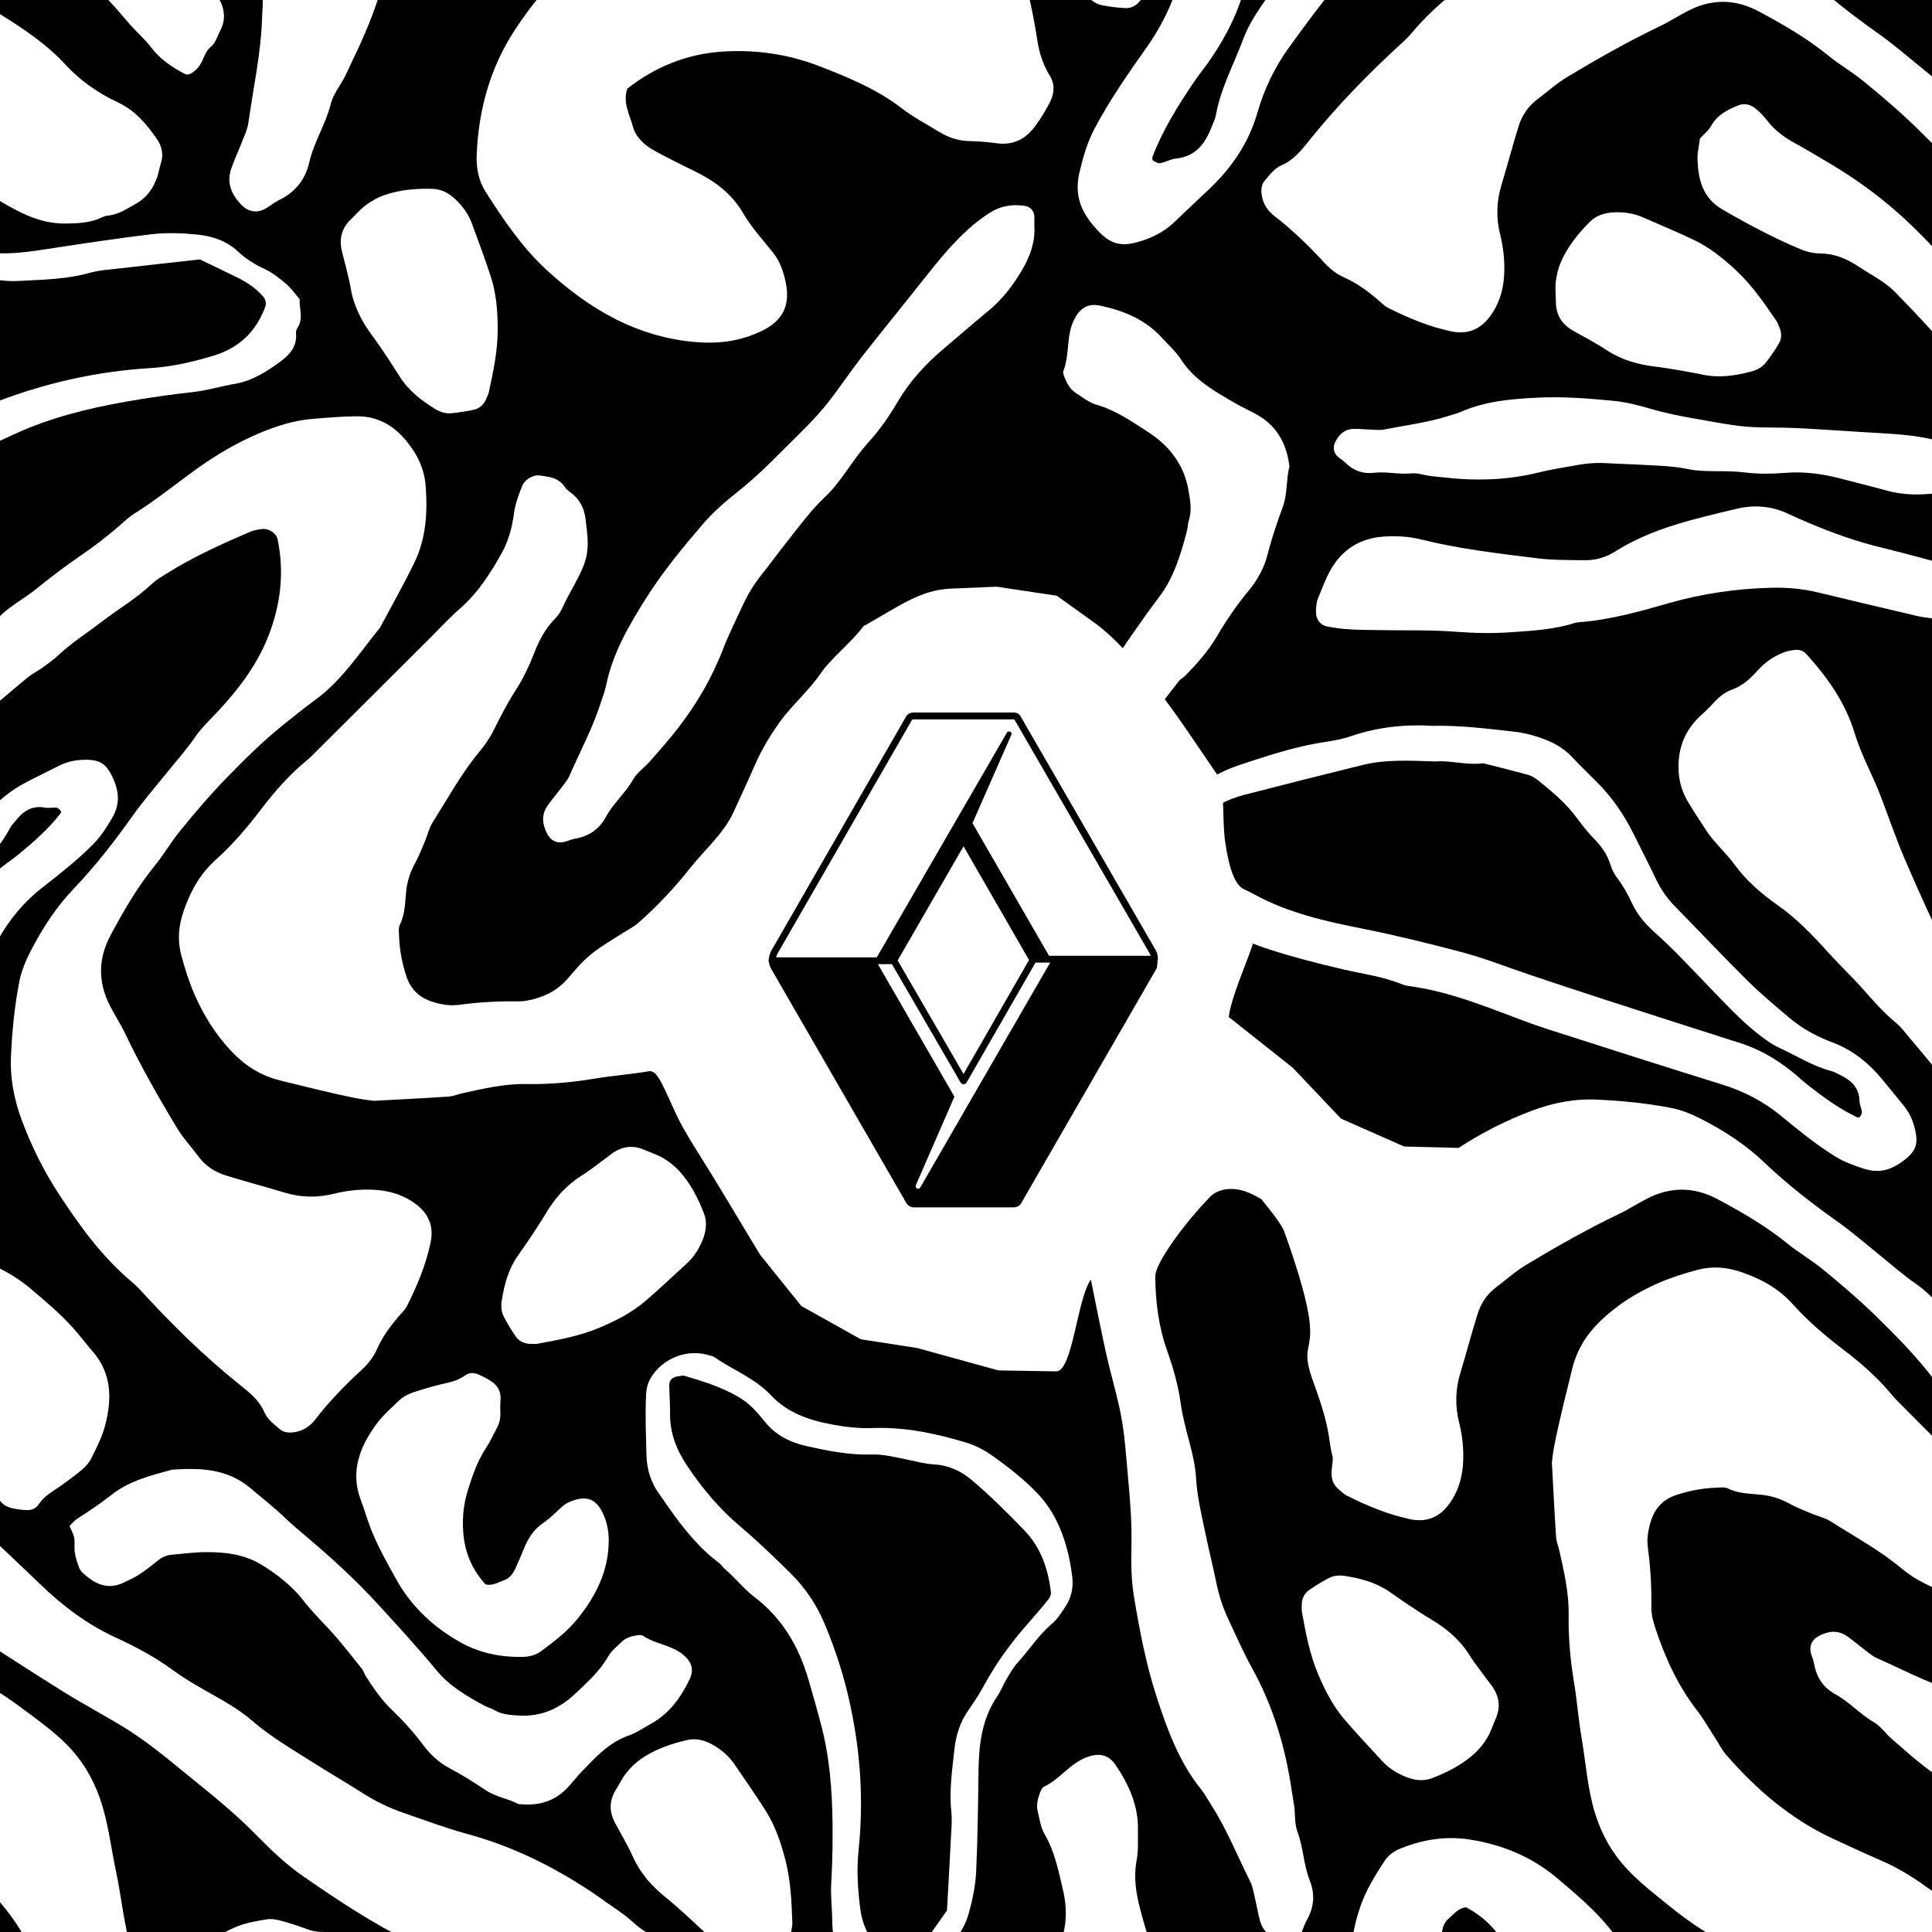 <?xml version="1.0" encoding="utf-8"?>
<!-- Generator: Adobe Illustrator 23.0.2, SVG Export Plug-In . SVG Version: 6.00 Build 0)  -->
<svg version="1.1" id="_x23_Layer_1" xmlns="http://www.w3.org/2000/svg" xmlns:xlink="http://www.w3.org/1999/xlink" x="0px"
	 y="0px" viewBox="0 0 4000 4000" style="enable-background:new 0 0 4000 4000;" xml:space="preserve">
<rect x="0" y="0" width="4000" height="4000" fill="#808080" stroke="none"/>
<style type="text/css">
	.st0{fill-rule:evenodd;clip-rule:evenodd;}
	.st1{fill-rule:evenodd;clip-rule:evenodd;fill:#FFFFFF;}
</style>
<g>
	<path class="st0" d="M-349,1573.4h4.2c3.5-7,10.4-11.3,18.8-11.3h29.6v137.4h44.7v-137.4h29.7c8.4,0,15.3,4.3,18.8,11.3h4.2v-29.9
		h-150V1573.4z"/>
	<path class="st0" d="M-347,1680.8h-47.8v-137.3H-449v4.2c5.9,3.8,9.5,10.5,9.5,18.8v133.1h115.4v-30h-4
		C-331.7,1676.6-338.6,1680.8-347,1680.8z"/>
	<path class="st0" d="M-508.5,1547.7c5.9,3.8,9.3,10.5,9.3,18.8v59.9c0,30.2-10.4,46.8-37.9,46.8c-27.5,0-37.8-16.5-37.8-46.8v-82.9
		H-629v4.2c5.9,3.8,9.4,10.5,9.4,18.8v68c0,37.9,23.7,68.2,70.2,68.2c51.4,0,72.7-23.2,72.7-73.9v-85.3h-31.8V1547.7z"/>
	<path class="st0" d="M-637.9,1683.7l-60.1-140.2h-34.8l-67.9,156.1h26.3l14.6-35.7h65.9l13.8,35.7h53.9v-4.2
		C-631.2,1693.5-635.6,1689.1-637.9,1683.7L-637.9,1683.7z M-752.1,1645L-752.1,1645l26-60.7l24.7,60.7H-752.1z"/>
	<path class="st0" d="M-849.1,1547.7c5.9,3.8,9.4,10.5,9.4,18.8v92.1l-70.7-115h-60.3v4.2c5.9,3.8,9.5,10.5,9.5,18.8v133.1h22.4
		v-114.9l70.8,114.9h50.8v-156.1h-31.9V1547.7z"/>
	<path class="st0" d="M-1015.3,1680.8h-52.5v-52.4h59.3v-18.8h-59.3v-47.5h50.6c8.3,0,15,3.6,18.8,9.5h4.1v-28.1h-127.5v4.2
		c5.9,3.8,9.3,10.5,9.3,18.8v133.1h120.2v-28.9h-4.2C-1000,1677.2-1006.1,1680.8-1015.3,1680.8z"/>
	<path class="st0" d="M-1145.1,1685.9l-38.4-57.6c19.1-6,34-22,34-42.5c0-27-20.5-42.2-52.2-42.2h-99.1v4.2
		c5.9,3.8,9.5,10.5,9.5,18.8v133.1h44.7v-66.3h16.8l37,66.3h59.6v-4.2C-1137.9,1693.6-1142.1,1690.4-1145.1,1685.9L-1145.1,1685.9z
		 M-1227.1,1616L-1227.1,1616h-19.4v-55.1h19.4c16.2,0,30.3,8.5,30.3,27C-1196.9,1606.5-1209.8,1616-1227.1,1616z"/>
</g>
<g>
	<rect x="-1074.8" y="-172.9" class="st0" width="6165.8" height="6585.8"/>
	<path class="st1" d="M77.5,6244.2c-4.8-2.8-8.9-6.8-13.6-9.9c-5.4-3.6-10.9-7.3-16.8-10.2c-15.1-7.5-28.5-17.8-42.7-26.7
		c-17.4-10.9-33.4-24-51.9-33.2c-5-2.5-9.3-6.2-13.8-9.6c-23.8-18.2-44.8-39.6-65.5-61.2c-1.3-1.3-2.3-2.9-3.3-4.5
		c-1-1.6-1.8-3.3-2.6-4.9c-2.9-5.9-0.9-14,4.5-17.4c27.9-17.3,58.5-24.5,91-23.5c28.5,0.8,55.3,8.9,81.4,19.8
		c10.3,4.3,20.6,9.5,31.3,12.1c13.7,3.4,26.7,8.5,40,13c16.8,5.7,33.5,12,50.7,16.6c29,7.8,57.5,16.7,85.1,28.6
		c22.5,9.7,46.2,15,70.5,17.9c10.3,1.2,20.5,1.7,30.8,0c23.1-3.8,45.8-9.7,68.1-16.9c21-6.5,39.2-17.5,55.7-31.9
		c19.9-17.3,37.9-36.5,53.4-57.5c21.6-29.3,41.9-59.7,54.3-94.5c1.2-3.5,2.8-7,4.5-10.3c19.7-38.3,37.3-77.5,51-118.5
		c3.8-11.4,7.5-23.6,16.5-32.2c5.9-5.7,7.7-12.6,10.3-19.5c2.1-5.6,0.2-10.9-2.9-15.9c-4.2-6.8-10.4-10.8-17.7-13
		c-20.6-6.4-40.2-15.1-59.4-24.9c-7.7-3.9-15.2-6.4-23.9-6.9c-13.1-0.8-25.7-4.5-38-9.2c-3.5-1.3-7-3-10.6-3.4
		c-21.4-2.3-42.8-3.2-64.1-0.1c-15.4,2.3-25.3,10.9-29.7,26c-4.2,14-3.3,27.8,0.8,41.4c3.8,12.6,9.6,24.4,17.1,35.3
		c9.2,13.4,14.3,28.2,15.3,44.6c1.2,19.6,3.2,39.1,4.2,58.7c0.5,10.4-1.7,20.5-7.4,29.5c-6.6,10.2-12.2,21.2-19.7,30.6
		c-21,26.3-42.7,52-66.2,76.3c-7.1,7.4-13.3,15.7-20.2,23.3c-17.1,18.5-38,26-63.2,22.6c-25.9-3.6-51.6-7.9-76.6-16.4
		c-13.2-4.5-27.2-6.8-40.4-11.4c-20.3-7-40.7-14.3-60.3-23c-23.1-10.2-46.1-20.7-67.8-33.7c-11.2-6.7-22.5-13.4-33.4-20.6
		c-26.2-17.3-56.7-23.8-85.8-33.8c-23.1-3.1-46.2-6.8-69.4-9.1c-25.9-2.5-50,4.9-73.2,15.7c-11.2,5.2-20.4,13.4-27.6,23.4
		c-13.2,18.4-19.6,38.5-11.2,60.7c4.9,13.1,11,25.8,16.9,38.5c7.6,16.3,18.5,30.3,30.7,43.3c15.4,16.4,32.9,30.7,51.4,43.2
		c20.8,14.1,42.6,26.8,62.6,42.2c4.4,3.4,9.6,5.8,14.5,8.5c13.9,7.7,27.4,15.9,40.4,25.2c14.4,10.3,29.6,19.7,44.8,28.8
		c5,3,9.8,6.4,14.5,9.8h122.9c-5.8-3.3-11.5-6.6-17.3-9.9C103.4,6258.9,90.3,6251.7,77.5,6244.2z"/>
	<path class="st1" d="M49-151.4c13.3,8.7,27,17,39.8,26.3c15.1,11,30.4,22,44,34.7c32.2,29.9,63.4,60.8,93.7,92.7
		c14.9,15.6,28.3,32.3,42.5,48.4c14.2,16.1,30.8,30.1,43.8,47.3c18.5,24.5,43.1,41.1,69.9,55c3.6,1.9,7.4,1.5,10.8,0
		c3.3-1.5,6.6-3.6,9.4-6c8-6.8,13.8-15.4,17.6-25c3.9-9.7,8.3-18.7,16.5-25.6c5.8-4.9,9.5-11.5,12.3-18.5c2.1-5.2,4.6-10.2,7.1-15.3
		c8-15.7,9.4-31.6,4.2-48.7c-4-13.1-10.8-23.7-21.2-32.2c-8.7-7.1-17.8-13.6-26.8-20.3c-3-2.2-6.2-4.2-9.5-6
		c-9-5-18.4-9.3-26.9-14.9c-15.9-10.4-33.3-16.9-51.4-21.7c-21-5.5-40.3-14.7-59.4-24.7c-5.8-3-11.6-5.9-17.5-8.8
		c-8.4-4.1-17-7.8-25.2-12.2c-14-7.5-27.9-15.3-43-20.4c-3.5-1.2-6.8-3-10-4.9c-12.1-6.9-24.2-13.8-36.2-20.7H10.8
		c9.6,6.9,19.3,13.7,31,17.1C44.4-155.1,46.6-153,49-151.4z"/>
	<path class="st1" d="M3104.5-83c-66.1,43.3-130.4,89.8-181.7,151.3c-5.2,6.2-10.9,12.1-16.9,17.5
		c-69.1,63.1-134.5,129.5-193.3,202.6c-16.3,20.3-33.1,42.4-57.8,53c-16.4,7-25.3,19.8-35.7,31.8c-8.6,9.8-8.6,22-6.1,34.6
		c3.4,17,13,29.7,26.1,39.9c37.1,28.6,70.4,61.2,102,95.4c12.6,13.7,26.1,24.4,43.4,32.1c26,11.6,48.9,28.6,70.5,47.4
		c6.1,5.3,11.9,11.4,19,14.9c41.7,20.9,84.6,38.8,130.4,48.5c33.1,7.1,59.7-3.2,80.1-30.4c19-25.3,27.7-54,29.6-85
		c1.7-28.5-1.2-56.8-8.1-84.6c-8.6-34.3-7.9-68.2,2.4-102.3c12.4-40.7,23-82,35.8-122.6c6.8-21.5,18.9-40.4,37.4-54.4
		c21.1-15.9,40.8-33.9,63.3-47.4c62.6-37.6,126.2-73.7,192.2-105.3c20.1-9.6,38.9-22,58.8-32.1c48.7-24.7,97.1-24.2,145.6,1.8
		c50.1,26.8,99.1,55,143.4,91.1c23.5,19.2,50.3,34.4,73.7,53.7c36.1,29.6,71.9,59.8,105.4,92.3c39.2,38.2,78.2,77,112.5,119.9
		c17.8,22.1,35.6,44.2,52.4,67.1c40.3,55.1,97.3,91.3,149.1,133.6c44.7,23.8,88.9,48.8,134.4,71c50.7,24.7,105.5,27.7,160.8,23.3
		c26.7-2.1,51.7-11.8,73.8-26.7c40.7-27.4,68.9-63.5,68.6-115.1c-0.1-30.4-2.8-60.8-5.2-91.1c-3.1-38.8-14.7-75.6-29.7-111.2
		c-19-45-43.7-87.2-71.9-126.8c-31.7-44.5-66.4-86.7-95.4-133.2c-6.4-10.2-15.1-19.1-23.1-28.3c-22.6-26.1-43.8-53.2-63.2-81.8
		c-21.6-31.9-45.3-62.5-69.4-92.5c-10.7-13.3-20-27.9-29.8-42h-173.7c7.2,8.5,14.4,17,21.4,25.6c7.6,9.4,13,20.6,20.1,30.4
		c8.3,11.5,16.7,23.1,26.4,33.5c25.1,26.7,44.6,57.7,66.8,86.6c27.1,35.4,49.8,74.1,80.6,106.7c8.2,8.8,14.3,19.7,20.8,30
		c34.7,55.1,61.3,114.4,86.9,174c1.6,3.7,2.5,7.7,3.4,11.7c0.8,4,1.2,8,1.7,12c1.5,14.2-8.6,29.2-22.4,32
		c-69.8,14.2-137.5,5.6-203-20.9c-57.3-23.2-105.8-59.8-150.7-101.7c-17.8-16.6-34.7-34.8-54.6-48.4c-25.3-17.3-47.9-37.6-71.6-56.7
		c-30-24.2-59.2-49.7-90.6-72C3836.2,32.3,3785-7.4,3737.8-52.4c-38.4-36.7-82.7-65.5-130-89.7c-19.9-10.2-40.4-18.9-62.6-23.2
		c-15.1-2.9-30.3-5.4-45.5-7.5H3299c-14.3,3.6-28.4,8-42.4,13.2C3203.1-139.5,3152-114,3104.5-83z"/>
	<path class="st1" d="M4285.2,6229c-4.7-3.4-7.6-9.4-11.2-14.3c-20.5-27.8-42.1-54.9-61.1-83.6c-22.4-33.8-45.2-67.7-63.4-103.8
		c-42.9-85.2-83.1-171.6-120.8-259.4c-18.4-43-33.3-87.2-50-130.7c-16.7-43.5-40-84.5-53.5-129.3c-19.2-63.9-56.7-116.3-100.7-164.8
		c-5.9-6.5-13.9-8.7-22.1-8.1c-7.9,0.6-16.1,2.3-23.5,5.1c-21.4,7.8-39.6,20.8-54.8,37.6c-15.2,16.8-31.1,31.8-53,39.6
		c-15.5,5.5-27.9,16.2-39,28.4c-8.1,9-17.1,17.4-26.1,25.6c-28,25.9-43.1,57.2-45.4,95.9c-1.8,29.6,4.1,56.5,18.9,81.5
		c12.3,20.9,25.9,41.2,39.2,61.5c4.4,6.8,9.5,13.2,14.8,19.4c14.5,17,30.3,32.8,43.5,50.7c24.4,33.2,55,59.5,88.2,82.9
		c38.5,27.1,70.9,60.4,102.3,95.1c9.5,10.5,19.2,20.8,29,31c14,14.7,28.6,28.8,42.1,43.9c22.9,25.8,45.2,52.1,72.2,74
		c6.2,5,11.5,11.3,16.7,17.5c28.7,34.2,57.2,68.5,85.9,102.7c13.6,16.2,27.3,32.3,41,48.5h173.7
		C4315.8,6258.7,4302.9,6241.9,4285.2,6229z"/>
	<path class="st1" d="M3298.9,6276.1h200.9c-35.1-4.9-70.4-8-105.9-9.6C3361.4,6264.7,3329.8,6268.3,3298.9,6276.1z"/>
	<path class="st1" d="M4341.9,2421.1c-21.6-31.9-45.3-62.5-69.4-92.5c-24-29.8-40.5-65.7-72.5-89.1c-4.7-3.4-7.6-9.4-11.2-14.3
		c-20.5-27.8-42.1-54.9-61.1-83.6c-22.4-33.8-45.2-67.7-63.4-103.8c-42.9-85.2-83.1-171.6-120.8-259.4c-18.4-43-33.3-87.2-50-130.7
		c-16.7-43.5-40-84.5-53.5-129.3c-19.2-63.9-56.7-116.3-100.7-164.8c-5.9-6.5-13.9-8.7-22.1-8.1c-7.9,0.6-16.1,2.3-23.5,5.1
		c-21.4,7.8-39.6,20.8-54.8,37.6c-15.2,16.8-31.1,31.8-53,39.6c-15.5,5.5-27.9,16.1-39,28.4c-8.1,9-17.1,17.4-26.1,25.6
		c-28,25.9-43.1,57.2-45.4,95.9c-1.8,29.6,4.1,56.5,18.9,81.5c12.3,20.9,25.9,41.2,39.2,61.5c4.4,6.8,9.5,13.2,14.8,19.4
		c14.5,17,30.3,32.8,43.5,50.7c24.4,33.2,55,59.6,88.2,82.9c38.5,27.1,70.9,60.4,102.3,95.1c9.5,10.5,19.2,20.8,29,31
		c14,14.7,28.6,28.8,42.1,43.9c22.9,25.8,45.2,52.1,72.2,74c6.2,5,11.5,11.3,16.7,17.5c28.7,34.2,57.2,68.5,85.9,102.7
		c20.7,24.7,42,49.1,62.3,74.1c7.6,9.4,13,20.6,20.1,30.4c8.3,11.5,16.7,23.1,26.4,33.5c25.1,26.7,44.6,57.7,66.8,86.6
		c27.1,35.4,49.8,74.1,80.6,106.7c8.2,8.8,14.3,19.7,20.8,30c34.7,55.1,61.3,114.4,86.9,174c1.6,3.7,2.5,7.7,3.4,11.7
		c0.8,4,1.2,8,1.7,12c1.5,14.2-8.6,29.2-22.4,32c-69.8,14.2-137.5,5.6-203-20.9c-57.3-23.2-105.8-59.8-150.7-101.7
		c-17.8-16.6-34.7-34.8-54.6-48.4c-25.3-17.3-47.9-37.6-71.6-56.7c-30-24.2-59.2-49.7-90.6-72c-53.1-37.7-104.3-77.4-151.5-122.4
		c-38.4-36.7-82.7-65.5-130-89.7c-19.9-10.2-40.4-18.9-62.6-23.2c-50-9.7-100.5-14.8-151.2-17.1c-47.5-2.7-93,6.1-137.4,22.8
		c-53.5,20.1-104.2,46-151.7,77l-112.8-2.9l-130.7-57.7l-100-105.5l-148.5-117.6l-105.3,81.3c-5.2,6.2-11.3,11.7-17.3,17.2
		c-22.7,20.7,14.9,84.7,78.8,159.6c25.6,30,80,60.9,98.6,92.8c16.5,28.3,66.9,80,76.8,107.6c101.6,284.9,18,196.4,60.2,311.5
		c37.1,101.1,29.3,114.9,39.1,152c3.8,14.3-12.6,46.3,11.2,67c6.1,5.3,11.9,11.4,19,14.9c41.7,20.9,84.6,38.8,130.4,48.5
		c33.1,7.1,59.7-3.2,80.1-30.4c19-25.3,27.7-54,29.6-85c1.7-28.5-1.2-56.8-8.1-84.6c-8.6-34.3-7.9-68.2,2.4-102.3
		c12.4-40.7,23-82,35.8-122.6c6.8-21.5,18.9-40.4,37.4-54.4c21.1-15.9,40.8-33.9,63.3-47.4c62.6-37.6,126.2-73.7,192.2-105.3
		c20.1-9.6,38.9-22,58.8-32.1c48.7-24.7,97.1-24.2,145.6,1.8c50.1,26.8,99.1,55,143.4,91.1c23.5,19.2,50.3,34.4,73.7,53.7
		c36.1,29.6,71.9,59.8,105.4,92.3c39.2,38.2,78.2,77,112.5,119.9c17.8,22.1,35.6,44.2,52.4,67.1c40.3,55.1,97.4,91.3,149.1,133.6
		c44.8,23.8,88.9,48.8,134.4,71c50.7,24.7,105.5,27.7,160.8,23.3c26.7-2.1,51.7-11.8,73.8-26.7c40.7-27.4,68.9-63.5,68.6-115.1
		c-0.1-30.4-2.8-60.8-5.2-91.1c-3.1-38.8-14.7-75.6-29.7-111.2c-19-45-43.7-87.2-71.9-126.8c-31.7-44.5-66.4-86.7-95.4-133.2
		c-6.4-10.2-15.1-19.1-23.1-28.3C4382.5,2476.8,4361.3,2449.7,4341.9,2421.1z"/>
	<path class="st1" d="M-865.7,1853.6c16.8,15.2,31.8,31.1,39.6,53c5.5,15.5,16.1,27.9,28.4,39c9,8.1,17.4,17.1,25.6,26.1
		c25.9,28,57.2,43.1,95.9,45.4c29.6,1.8,56.5-4.1,81.5-18.9c20.9-12.3,41.2-25.9,61.5-39.2c6.8-4.4,13.2-9.5,19.4-14.8
		c17-14.5,32.8-30.3,50.7-43.5c33.2-24.4,59.6-55,82.9-88.2c27.1-38.5,60.4-70.9,95.1-102.3c10.5-9.5,20.8-19.2,31-29
		c14.7-14,28.8-28.6,43.9-42.1c25.8-22.9,52.1-45.2,74-72.2c5-6.2,11.3-11.5,17.5-16.7c34.2-28.7,68.5-57.2,102.7-85.9
		c24.7-20.7,49.1-42,74.1-62.3c9.4-7.6,20.6-13,30.4-20.1c11.5-8.3,23.1-16.7,33.5-26.4c26.7-25.1,57.7-44.6,86.6-66.8
		c35.4-27.1,74.1-49.8,106.7-80.6c8.8-8.2,19.7-14.3,30-20.8c55.1-34.7,114.4-61.3,174-86.9c3.7-1.6,7.7-2.5,11.7-3.4
		c4-0.8,8-1.2,12-1.7c14.2-1.5,29.2,8.6,32,22.4c14.2,69.8,5.6,137.5-20.9,203c-23.2,57.3-59.8,105.8-101.7,150.7
		c-16.6,17.8-34.8,34.7-48.4,54.6c-17.3,25.3-37.6,47.9-56.7,71.6c-24.2,30-49.7,59.2-72,90.6c-37.7,53.1-77.4,104.3-122.4,151.5
		c-36.7,38.4-65.5,82.7-89.7,130c-10.2,19.9-18.9,40.4-23.2,62.6c-9.7,50-14.8,100.5-17.1,151.2c-2.7,47.5,6.1,93,22.8,137.4
		c20.1,53.5,45.6,104.6,76.7,152.1c43.3,66.1,89.8,130.4,151.3,181.7c6.2,5.2,12.1,10.9,17.5,16.9
		c63.1,69.1,129.5,134.5,202.6,193.3c20.3,16.3,42.4,33.1,53,57.8c7,16.4,19.8,25.3,31.8,35.7c9.8,8.6,22,8.6,34.6,6.1
		c17-3.4,29.7-13,39.9-26.1c28.6-37.1,61.2-70.4,95.4-102c13.7-12.6,24.4-26.1,32.1-43.4c11.5-26,28.7-48.9,47.4-70.5
		c5.3-6.1,11.4-11.9,14.9-19c20.9-41.7,38.8-84.6,48.5-130.4c7.1-33.1-3.2-59.7-30.4-80.1c-25.3-19-54-27.7-85-29.6
		c-28.5-1.7-56.8,1.2-84.6,8.1c-34.3,8.6-68.2,7.9-102.3-2.4c-40.7-12.4-82-23-122.6-35.8c-21.5-6.8-40.4-18.9-54.4-37.4
		c-15.9-21.1-33.9-40.8-47.4-63.3c-37.6-62.6-73.7-126.2-105.3-192.2c-9.6-20.1-22-38.9-32.1-58.8c-24.7-48.7-24.2-97.1,1.8-145.6
		c26.8-50.1,55-99.1,91.1-143.4c19.2-23.5,34.4-50.3,53.7-73.7c29.6-36.1,59.8-71.9,92.3-105.4c38.2-39.2,77-78.2,119.9-112.5
		c22.1-17.8,44.2-35.6,67.1-52.4c55.1-40.3,91.3-97.3,133.6-149.1c23.8-44.7,48.8-88.9,71-134.4c24.7-50.7,27.7-105.5,23.3-160.8
		c-2.1-26.7-11.8-51.7-26.7-73.8c-27.4-40.7-63.5-68.9-115.1-68.6c-30.4,0.1-60.8,2.8-91.1,5.2c-38.8,3.1-75.6,14.7-111.2,29.7
		c-45,19-87.2,43.7-126.8,71.9c-44.5,31.7-86.7,66.4-133.2,95.4c-10.2,6.4-19.1,15.1-28.3,23.1c-26.1,22.6-53.2,43.8-81.8,63.2
		c-31.9,21.6-62.5,45.3-92.5,69.4c-29.8,24-65.7,40.5-89.1,72.5c-3.4,4.7-9.4,7.6-14.3,11.2c-27.8,20.5-54.9,42.1-83.6,61.1
		c-33.8,22.4-67.7,45.2-103.8,63.4c-85.2,42.9-171.6,83.1-259.4,120.8c-43,18.4-87.1,33.3-130.7,50c-43.5,16.7-84.5,40-129.3,53.5
		c-63.9,19.2-116.3,56.7-164.8,100.7c-6.5,5.9-8.7,13.9-8.1,22.1c0.6,7.9,2.3,16.1,5.1,23.5
		C-895.6,1820.2-882.5,1838.4-865.7,1853.6z"/>
	<path class="st1" d="M2245.5,5148.9c-1.4-4.6-4-9.2-4.2-13.8c-0.6-14-7.8-25.3-13.7-37.2c-6.9-13.7-18.2-22.5-32.1-28.2
		c-5.6-2.3-11.7-3.3-17.3-5.5c-11.2-4.4-21.8-2.6-31.4,3.3c-19.7,12.2-38,26.1-49.2,47.3c-13.2,24.9-30.3,47-51.9,65.1
		c-27.4,22.9-48.2,51.1-68.2,80.1c-11.7,17-22.3,34.7-33.7,51.9c-12.8,19.2-25.5,38.4-39,57.1c-12.1,16.8-22.8,34.3-31.1,53.4
		c-8.7,20-17.9,39.8-27,59.7c-24.3,52.9-61.2,95.9-104.7,133.7c-6.3,5.5-14.2,9.2-21.3,13.8c-11.2,7.3-22.9,13.9-33.4,22
		c-31.2,24.1-66.3,40-103.5,52c-8.2,2.7-16.3,4.5-24.9,4.3c-24.3-0.3-48.5,1-72.6,4.3c-11,1.5-21.7-0.4-32.3-3.6
		c-16.3-4.9-27.2-15-32.7-31.3c-5.4-16.2-8.6-32.9-9.1-49.9c-0.2-4.8-1-10.4,1-14.3c6.8-13.6,6.3-28.2,7.9-42.5
		c1.4-12.3,5.3-23.5,11.3-34.3c4.6-8.4,8.1-17.5,11.8-26.4c3.3-7.8,5.1-16.5,9.6-23.5c18.8-29.7,35.6-60.7,58.3-87.8
		c7-8.4,13-17.3,17.9-27.3c8-16.3,16.4-32.4,26.2-47.6c9.3-14.4,16.6-29.6,22.7-45.5c6.2-15.9,13.8-31.1,26.1-43.3
		c5.3-5.3,8.4-11.7,11.4-18.4c3-6.6,6.6-12.9,10.1-19.3c20.2-36.8,21.6-45.3,16-86.9c-1.5-11.4-6-20.9-14.5-28.5
		c-3.6-3.2-8.3-5.8-10.8-9.7c-7.7-11.8-19.8-13-31.8-14.4c-7.7-0.9-17.6,5.1-20.7,12.4c-4.7,11.2-8.8,22.4-10.4,34.6
		c-2.3,16.9-6.6,33.5-14.9,48.5c-14.2,25.5-29.8,49.9-52.3,69.4c-12.8,11.1-24.3,23.7-36.3,35.7c-49,48.8-98,97.7-147,146.5
		c-1.7,1.7-3.6,3.3-5.4,4.8c-21.7,17.8-40.1,38.8-57.1,61c-16.9,22.3-35.2,43.6-55.9,62.3c-19.8,17.8-31.5,39.4-39.9,63.9
		c-6.1,17.9-7.5,35.8-2.7,53.7c4.4,16.3,9.4,32.7,16.2,48.2c11.7,26.8,27.1,51.6,47.6,72.7c16.4,16.8,35.2,28.6,58.7,34.3
		c31.8,7.8,63.5,15.9,95.6,22.2c9.5,1.9,19.1,2.7,20.3,2.8c36.3-2,64.2-3.3,92-5.2c5.9-0.4,11.7-2.9,17.6-4.2
		c26-5.7,51.8-11.8,78.9-11.3c27.9,0.5,55.7-2,83.4-6.6c22.7-3.8,45.8-5.4,68.5-9.3c31-5.3,62.5-7.2,92.9-16.6
		c26.2-8.1,48.7-20.7,68.7-39.2c17-15.8,31.1-34,45.6-51.9c23-28.3,42.8-58.7,58-92c5.6-12.2,9.1-25.1,14.5-37.2
		c5.4-12.1,12.8-23.2,19.2-34.8c0.6-1,0.6-2.4,1.2-3.4c16.5-26.7,32.7-53.5,52.2-78.3c20.4-25.7,44.1-48.3,65.6-73
		c31.8-36.6,63.6-73,88.5-115.1c12.1-20.4,20.2-40.5,21-64.6C2249.2,5174.7,2249.3,5161.8,2245.5,5148.9z"/>
	<path class="st1" d="M-373.7,4611.2c31.3,35.1,67.6,64.5,106,91.3c38.4,26.8,75.4,55.8,108,89.2c31.1,31.8,68,50,109.7,62.3
		c30.3,8.9,60.3,10.2,90,0.9c27-8.5,54.1-18,79.5-30.4c44.1-21.4,84.4-48.8,118.3-84.7c27-28.6,45.4-60.9,53.4-100.6
		c10.9-53.7,22.3-107.3,30.6-161.5c2.5-16,3.2-32.2,3.4-34.2c-5.8-60.7-10-107.2-15-153.6c-1.1-9.9-5.7-19.4-8.3-29.2
		c-11.4-43.1-23.3-85.9-24.3-131.2c-1.1-46.8-7.2-93.1-16.7-139c-7.9-37.7-12.2-76.2-20.3-113.9c-11-51.5-16.3-104-34.1-154.3
		c-15.3-43.2-37.9-80.1-70.3-112.3c-27.6-27.4-59.1-49.6-89.9-72.7c-48.9-36.6-101.1-67.5-157.9-90.8c-20.8-8.5-42.5-13.5-63.2-21.7
		c-20.5-8.2-39.7-19.8-59.6-29.8c-1.8-0.9-4.1-0.9-5.8-1.8c-45.8-25.7-91.8-51-134.5-82c-44.5-32.3-83.8-70.5-126.6-104.7
		c-63.4-50.7-126.6-101.3-198.6-140.2c-34.9-18.8-69.2-31.1-109.5-30.8c-22.7,0.2-44.4,0.9-65.7,8.2c-7.7,2.7-15.1,7.4-22.8,8
		c-23.4,2-41.9,14.7-61.4,25.5c-22.5,12.4-36.4,32.1-45,55.6c-3.5,9.5-4.7,19.8-8,29.4c-6.6,19-2.9,36.7,7.8,52.4
		c21.8,32.1,46.2,61.7,82.6,79.1c42.6,20.3,80.7,47.4,112.4,82.4c40.1,44.3,88.9,77.2,138.7,108.7c29.2,18.4,59.6,34.9,89.1,52.9
		c33,20,66,40,98.2,61.2c29,19.1,59,35.7,91.4,48.3c34.1,13.2,67.8,27.3,101.7,41.1c90.1,37,164.7,95.7,230.9,166
		c9.6,10.2,16.4,23.2,24.6,34.7c12.9,18.2,24.8,37.3,39.1,54.4c42.4,50.5,71.4,108.2,94.2,169.6c5,13.5,8.6,27,9,41.4
		c1.1,40.7,5,81.1,12.2,121.2c3.3,18.3,0.9,36.4-3.8,54.3c-7.1,27.6-23.2,46.6-50.1,56.9c-26.8,10.2-54.4,16.6-82.9,18.7
		c-8,0.6-17.3,2.4-24.1-0.6c-23.1-10.5-47.6-8.6-71.7-10.3c-20.6-1.5-39.7-7.3-58.2-16.5c-14.4-7.1-29.9-12.3-45-17.9
		c-13.3-5-27.9-7.5-40-14.4c-50.9-29.4-104-55.4-150.9-91.4c-14.5-11.1-29.9-20.5-46.9-28c-27.7-12.2-55.4-25.2-81.5-40.6
		c-24.8-14.6-50.7-25.7-77.6-34.9c-27.1-9.3-52.9-21-74.2-40.7c-9.3-8.5-20.1-13.3-31.5-17.9c-11.2-4.5-22.1-10.1-32.9-15.5
		c-63-31.2-77.2-33-146.5-20.8c-19,3.3-34.5,11.5-46.6,26.2c-5.2,6.3-9.1,14.2-15.5,18.7c-19.3,13.7-20.4,34-22,54.3
		c-1,12.9,9.7,29.2,22.2,33.8c19,7,38.1,13.1,58.7,15.1c28.4,2.7,56.5,8.7,82.1,21.6c43.6,22,85.6,46.5,119.8,82.7
		c19.5,20.6,41.3,39,62.2,58.3c85.1,78.6,170.2,157.2,255.2,235.8C-379.2,4605.1-376.4,4608.1-373.7,4611.2z"/>
	<path class="st1" d="M-594.5,6125.4c-9.4-9.8-16-22.3-24.1-33.4c-12.6-17.5-24.3-35.9-38.3-52.3c-41.4-48.6-69.9-104.1-92.4-163.4
		c-5-13-8.5-26.1-9-40c-1.4-39.4-5.5-78.5-12.7-117.2c-3.3-17.7-1.1-35.2,3.2-52.6c6.7-26.7,22.1-45.3,48.1-55.4
		c25.9-10.1,52.5-16.5,80.1-18.8c7.8-0.6,16.7-2.5,23.3,0.4c22.5,10,46.1,7.9,69.5,9.4c20,1.3,38.4,6.8,56.4,15.5
		c14,6.8,29,11.7,43.7,17c12.9,4.7,27.1,7,38.8,13.7c49.5,28.1,101,52.8,146.7,87.3c14.1,10.7,29.1,19.6,45.6,26.8
		c26.9,11.6,53.8,24,79.2,38.6c24.1,13.9,49.2,24.5,75.4,33.2c26.3,8.8,51.4,19.9,72.2,38.8c9,8.2,19.6,12.7,30.6,17.1
		c10.9,4.3,21.4,9.6,32,14.8c61.2,29.7,75,31.3,141.9,19c18.4-3.4,33.3-11.4,44.9-25.7c5-6.1,8.7-13.8,14.8-18.2
		c18.6-13.4,19.5-33.1,20.8-52.7c0.9-12.5-9.6-28.2-21.7-32.5c-18.4-6.7-37-12.4-56.9-14.1c-27.5-2.4-54.7-7.9-79.6-20.3
		c-42.4-21-83.2-44.3-116.5-79.1c-19-19.8-40.3-37.4-60.6-56c-82.9-75.4-165.9-150.8-248.8-226.2c-2.9-2.6-5.6-5.5-8.3-8.4
		c-30.6-33.7-65.9-61.8-103.3-87.5c-37.4-25.6-73.4-53.4-105.2-85.5c-30.4-30.5-66.2-47.9-106.6-59.5c-29.4-8.4-58.5-9.4-87.1-0.1
		c-26.1,8.4-52.2,17.9-76.7,30c-42.5,21-81.3,47.9-113.8,82.9c-25.9,27.8-43.4,59.3-50.9,97.8c-10.1,52.1-20.7,104-28.4,156.5
		c-2.3,15.5-2.8,31.2-3,33.1c6.1,58.7,10.5,103.6,15.7,148.5c1.1,9.6,5.7,18.8,8.2,28.2c11.4,41.6,23.2,83,24.6,126.7
		c1.4,45.2,7.7,90,17.3,134.4c7.9,36.5,12.4,73.7,20.5,110.1c11.1,49.7,16.6,100.6,34.2,149.1c2.6,7.1,5.5,14,8.5,20.8h453.5
		C-467.9,6240.7-534.7,6187.9-594.5,6125.4z"/>
	<path class="st1" d="M-694.4-15.9c47.6,35,98.3,64.6,153.5,86.6c20.2,8.1,41.3,12.7,61.3,20.5c19.9,7.7,38.6,18.8,57.9,28.3
		c1.7,0.9,3.9,0.8,5.6,1.7c44.5,24.6,89.2,48.6,130.8,78.3c43.3,30.9,81.7,67.6,123.3,100.3c61.8,48.5,123.3,97.1,193.3,134.1
		c34,18,67.2,29.5,106.2,28.9c22-0.3,42.9-1.2,63.5-8.5c7.4-2.6,14.5-7.2,22-7.9c22.6-2.1,40.4-14.6,59.2-25.1
		c21.7-12.2,34.9-31.3,43.1-54.1c3.3-9.2,4.4-19.2,7.6-28.5c6.2-18.4,2.5-35.6-7.9-50.6c-21.3-30.9-45.2-59.4-80.5-75.9
		c-41.4-19.3-78.5-45.3-109.4-78.8C95.8,90.8,48.3,59.3-0.1,29.2C-28.5,11.6-58.1-4.1-86.8-21.2c-32.1-19.1-64.2-38.2-95.5-58.5
		c-28.2-18.3-57.4-34.1-88.8-46c-33.1-12.5-65.9-25.8-98.7-39c-6.4-2.6-12.8-5.3-19.1-8.1h-453.5c14.6,32.9,34.2,61.7,60.4,87.4
		C-755.1-59.2-724.4-37.9-694.4-15.9z"/>
	<path class="st1" d="M3258.9,3483.4c6.3,38,9.1,76.7,15.6,114.6c8.9,51.9,12,104.6,27.7,155.6c13.5,43.8,34.6,81.6,65.6,115.1
		c26.4,28.5,57,52,86.9,76.3c47.4,38.5,98.2,71.6,154.1,97.2c20.4,9.3,42,15.2,62.2,24.2c20.2,9,38.9,21.4,58.3,32.2
		c1.7,1,4,1,5.7,2.1c44.7,27.6,89.7,54.7,131,87.4c43.1,34.1,80.9,73.9,122.2,109.8c61.3,53.2,122.3,106.4,192.7,148.2
		c34.1,20.3,67.9,33.9,108.1,35.2c22.7,0.8,44.3,1,66-5.5c7.8-2.3,15.4-6.7,23.2-7.1c23.4-1,42.4-13,62.4-22.9
		c23-11.5,37.7-30.5,47.2-53.7c3.9-9.3,5.5-19.6,9.2-29c7.3-18.7,4.4-36.6-5.6-52.6c-20.5-33-43.6-63.6-79.3-82.4
		c-41.7-22.1-78.7-50.7-109-86.9c-38.3-45.9-85.6-80.7-134.2-114.3c-28.4-19.6-58.1-37.4-86.9-56.5c-32.1-21.4-64.3-42.7-95.6-65.2
		c-28.2-20.3-57.5-38.1-89.3-52c-33.5-14.6-66.7-30-99.9-45.3c-88.5-40.7-160.6-102.4-223.8-175.3c-9.2-10.6-15.4-23.8-23.2-35.7
		c-12.2-18.7-23.3-38.3-36.9-55.9c-40.3-52.2-66.9-111-87.1-173.3c-4.5-13.7-7.5-27.4-7.3-41.8c0.6-40.7-1.7-81.3-7.2-121.6
		c-2.5-18.4,0.6-36.4,6-54.1c8.3-27.3,25.1-45.6,52.4-54.8c27.2-9.1,55-14.4,83.6-15.3c8.1-0.3,17.4-1.7,24,1.6
		c22.7,11.4,47.2,10.5,71.2,13.3c20.5,2.3,39.3,8.9,57.5,18.9c14.1,7.7,29.3,13.5,44.2,19.8c13.1,5.5,27.6,8.6,39.4,16.1
		c49.7,31.5,101.6,59.7,147,97.5c14.1,11.7,29,21.8,45.7,29.9c27.2,13.4,54.3,27.5,79.8,43.9c24.2,15.6,49.6,27.7,76.1,38.1
		c26.7,10.4,52,23.2,72.5,43.7c8.9,8.9,19.5,14.1,30.7,19.2c11.1,5,21.6,11,32.3,16.9c61.6,33.8,75.8,36.2,145.5,26.8
		c19.1-2.6,34.9-10.1,47.7-24.3c5.4-6.1,9.7-13.8,16.2-18.1c19.8-12.9,21.8-33.2,24.2-53.3c1.5-12.9-8.5-29.5-20.8-34.7
		c-18.7-7.8-37.6-14.7-58-17.5c-28.3-3.8-56.1-11-81.1-24.9c-42.7-23.8-83.6-49.9-116.3-87.5c-18.6-21.4-39.7-40.7-59.8-60.8
		c-81.8-82-163.6-164.1-245.3-246.1c-2.9-2.9-5.5-6-8.1-9.1c-29.9-36.4-64.9-67.2-102.2-95.5c-37.3-28.4-73-58.9-104.2-93.6
		c-29.8-33.1-65.9-52.8-107.1-66.8c-29.9-10.2-59.9-12.6-89.9-4.6c-27.4,7.4-54.8,15.8-80.7,27.1c-44.9,19.5-86.3,45.3-121.7,79.8
		c-28.2,27.4-47.8,59-57.5,98.3c-13,53.2-26.7,106.3-37.2,160.1c-3.1,15.9-4.5,32.1-4.8,34c3.3,60.8,5.6,107.5,8.7,154
		c0.7,10,4.9,19.6,7.1,29.5c9.6,43.5,19.7,86.8,18.9,132C3247,3390.6,3251.2,3437.1,3258.9,3483.4z"/>
	<g>
		<path class="st1" d="M-1163.1,1258.2c21.9-5.5,44-5.7,64.8,3.9c19,35.3,28,72.8,37.7,110.9c-5.2,19.2-10.7,38.8-15.9,58.4
			c-14.7,54.9-30.3,109.5-43.6,164.7c-12.4,51.5-29.9,101.2-50.5,149.8c-6.3,14.9-12.7,29.9-19.7,44.5
			c-16.5,34.5-19.2,71-10.5,107.2c20.9,86.7,39.7,174.4,88.5,251.5c12.1,19.2,18.4,40.9,18,63.7c-0.6,32.4,0,65.2-4,97.2
			c-10,80.5-19.2,161.3-38.9,240.3c-6.5,25.9-7.9,52.2-6,78.7c3.5,48.1,26.6,84.9,68.1,108.7c19.2,11,40.5,18.5,61.2,27.1
			c5.5,2.3,11.9,2.6,17.9,3.3c4,0.5,8.1,0.1,12.1,0c12-0.5,24.1-10.3,26.5-21.4c7.9-36,7.3-72.7,8-109.2c1-52.6-0.8-105.2,3.3-158
			c2.9-37.9,3.8-76.4,1.1-115c-3.2-44.7-5.4-89.2-19.2-132.2c-1.2-3.8-1.5-8-1.8-12c-5-63.1-22.4-123.8-39.6-184.1
			c-19.6-69-29.6-138.9-31.5-210.1c-0.8-32.3,1.8-64.9,9.5-96.8c16.7-69,33-138.2,49.2-207.3c4.1-17.7,3.8-37.3,11.2-53.4
			c15.5-33.7,18.8-70.3,30.1-104.9c5.6-17.3,8-35.7,13.6-53c8.6-26.4,6.7-52.8-1.9-77.7c-11.9-34.4-25.1-68.8-53.1-94.6
			c-11.9-11-21.5-24.6-33.9-35c-20.2-16.9-40.4-34.6-63.1-47.5c-37-21.1-76-26.6-115.9-4.2c-11.1,6.2-22.2,12.4-33.2,18.8v208.2
			c3.1-1.2,6.3-2.4,9.4-3.5C-1197.8,1269.3-1180.7,1262.6-1163.1,1258.2z"/>
		<path class="st1" d="M5023.7,1225.9c-74.6,65.9-151.5,129-230,190.2c-45,35-87,73-126.9,113.7c-51.6,52.5-95.4,110.6-132.9,173.7
			c-14.5,24.4-29.2,48.8-42.8,73.7c-11.8,21.7-26.2,40.8-45.8,56.2c-9.5,7.4-18.7,15.8-26.1,25.3c-7.6,9.8-11.2,22-6.3,34.4
			c9,22.6,19.6,43.9,42.6,56.8c10.3,5.7,18.1,15.8,26.3,23.3c15.6,1.9,29.8,5.5,43.8,5c41.8-1.5,79.7-11.1,103.1-51.6
			c30.6-52.8,59.3-106.4,82.7-162.7c5.3-12.8,8.4-27.5,8.5-41.4c0.4-29.8,11.4-54.3,27.7-78.8c16.8-25.3,30.4-53.4,52.2-74.7
			c39.3-38.2,78.9-76.4,121.4-110.8c39.3-31.9,83.1-58.2,122.5-90.3c9.4-7.6,20.7-12.8,31.2-19c12.2-7.2,25.2-13.4,36.7-21.7
			c23.3-17,48.7-28.6,76.7-35.7c12.4-3.1,24.3-8.3,36.4-13v-208.2c-24.2,13.9-47.9,28.7-69.6,46.3
			C5110.6,1152.6,5066.3,1188.3,5023.7,1225.9z"/>
		<path class="st1" d="M2806.2,4304.1c-12.2-20.6-24.1-41.9-39.7-59.8c-25.3-29.2-57.1-45.8-98-38.7c-36.4,6.3-72.9,12.3-107.8,24.6
			c-48.7,17.2-97.5,34.4-145.3,53.8c-83.9,34-168.9,64.8-254.7,93.5c-49.1,16.4-96.6,36.3-143.2,59.1
			c-60.1,29.4-115.2,66-166.4,108.7c-19.8,16.6-39.8,33-59,50.3c-16.7,15.1-34.8,27.1-56.3,34.3c-10.4,3.5-20.8,7.9-30,13.8
			c-9.5,6.1-16.3,15.5-15.8,27.6c0.9,22.1,3.5,43.6,19.3,61.6c7.1,8,10.7,19,15.5,27.9c12.8,6.4,23.8,13.7,36,17.5
			c36.3,11.3,71.6,14.6,104-13c42.2-36,83-73.3,120.1-114.4c8.5-9.4,15.5-21,19.8-32.9c9.3-25.4,26.2-43.1,47.5-59.2
			c22.1-16.6,42.2-36.6,67.3-48.2c45.2-20.9,90.7-41.6,137.5-58.3c43.3-15.4,88.8-24.8,132.3-40.3c10.3-3.7,21.6-4.7,32.5-6.9
			c12.7-2.5,25.7-3.8,38-7.5c25.1-7.5,50.4-9.8,76.5-7.4c14.6,1.4,29.5-0.3,44.2-0.3c16.6,0,33.3-0.5,49.7,1.1
			c20.4,1.9,39.4,8.4,54.3,23c5.6,36,2,70.9-1.2,106.4c-10.3,14.9-20.9,30-31.3,45.2c-29.2,42.6-59,84.7-87.1,128
			c-26.2,40.4-56.2,77.7-88.6,113.1c-10,10.9-20,21.8-30.4,32.2c-24.6,24.6-37.9,55.1-41.4,88.7c-8.3,80.7-18.7,161.5-0.2,242.3
			c4.6,20.1,3.5,40.6-3.8,60.1c-10.3,27.6-19.7,55.8-32.8,82.1c-32.9,66-65.2,132.4-106,194.2c-13.4,20.3-22.6,42.4-28.9,65.6
			c-11.5,42.3-2.9,80.8,25.5,113.8c13.1,15.3,29.1,28.2,44.2,41.7c4,3.6,9.4,5.8,14.3,8.2c3.3,1.6,6.9,2.6,10.4,3.7
			c10.4,3.2,23.7-1.6,29.2-10.3c17.6-28.5,28.2-60.1,39.8-91.2c16.7-44.8,31.1-90.4,50.5-134.4c14-31.6,26.4-64.4,35.7-98.2
			c10.8-39.3,22.3-78.1,23.5-119.1c0.1-3.6,1.2-7.3,2.1-10.8c14.8-55.6,18.2-112.9,21.7-169.7c4.1-65,16.6-128,36.5-189.5
			c9-27.9,21.2-55.1,37.4-80.1c35.2-54.1,70.1-108.4,104.8-162.8c8.9-14,14.5-30.8,25.7-42.4c23.5-24.2,37.4-54.6,57.5-80.8
			c10-13.1,17.6-28.2,27.7-41.3c15.4-20,21.7-43.2,21.9-67.2c0.2-33.1-0.7-66.5-17-97.1C2817.7,4331.3,2813.6,4316.7,2806.2,4304.1z
			"/>
		<path class="st1" d="M2745.8,1296.6c36,7.9,72.7,7.3,109.2,8c52.6,1,105.2-0.8,158,3.3c37.9,2.9,76.4,3.8,115,1.1
			c44.7-3.2,89.2-5.4,132.2-19.2c3.8-1.2,8-1.5,12-1.8c63.1-5,123.8-22.4,184.1-39.6c69-19.6,138.9-29.6,210.1-31.5
			c32.3-0.8,64.9,1.8,96.8,9.5c69,16.7,138.2,33,207.3,49.2c17.7,4.1,37.3,3.8,53.4,11.2c33.7,15.5,70.3,18.8,104.9,30.1
			c17.3,5.6,35.7,8,53,13.6c26.4,8.6,52.8,6.7,77.7-1.9c34.4-11.9,68.8-25.1,94.6-53.1c11-11.9,24.6-21.5,35-33.9
			c16.9-20.2,34.6-40.4,47.5-63.1c21.1-37,26.6-76,4.2-115.9c-19.9-35.5-39.4-71.1-65-102.8c-35.7-44.2-71.4-88.6-109-131.1
			c-65.9-74.6-129-151.5-190.2-230c-35-45-73-87-113.7-126.9c-52.5-51.6-110.6-95.4-173.7-132.9c-24.4-14.5-48.8-29.2-73.7-42.8
			c-21.7-11.8-40.8-26.2-56.2-45.8c-7.4-9.5-15.8-18.7-25.3-26.1c-9.8-7.6-22-11.2-34.4-6.3c-22.6,9-43.9,19.6-56.8,42.6
			c-5.7,10.3-15.8,18.1-23.3,26.3c-1.9,15.6-5.5,29.8-5,43.8c1.5,41.8,11.1,79.7,51.6,103.1c52.8,30.6,106.4,59.3,162.7,82.7
			c12.8,5.3,27.5,8.4,41.4,8.5c29.8,0.4,54.3,11.4,78.8,27.7c25.3,16.8,53.4,30.4,74.7,52.2c38.2,39.3,76.4,78.9,110.8,121.4
			c31.9,39.3,58.2,83.1,90.3,122.5c7.6,9.4,12.8,20.7,19,31.2c7.2,12.2,13.4,25.2,21.7,36.7c17,23.3,28.6,48.7,35.7,76.7
			c3.9,15.7,11.1,30.5,16.5,45.8c6,17.2,12.7,34.3,17.1,52c5.5,21.9,5.7,44-3.9,64.8c-35.3,19-72.8,28-110.9,37.7
			c-19.2-5.2-38.8-10.7-58.4-15.9c-54.9-14.7-109.5-30.3-164.7-43.6c-51.5-12.4-101.2-29.9-149.8-50.5
			c-14.9-6.3-29.9-12.7-44.5-19.7c-34.5-16.5-71-19.2-107.2-10.5c-86.7,20.9-174.4,39.7-251.5,88.5c-19.2,12.1-40.9,18.4-63.7,18
			c-32.4-0.6-65.2,0-97.2-4c-80.5-10-161.3-19.2-240.3-38.9c-25.9-6.5-52.2-7.9-78.7-6c-48.1,3.5-84.9,26.6-108.7,68.1
			c-11,19.2-18.5,40.5-27.1,61.2c-2.3,5.5-2.6,11.9-3.3,17.9c-0.5,4-0.1,8.1,0,12.1C2724.8,1282.1,2734.6,1294.2,2745.8,1296.6z"/>
	</g>
	<g>
		<path class="st1" d="M2227.9,814c13.6,8.7,27.1,19.6,42.2,23.9c40,11.5,73.4,34.9,107.3,56.8c44,28.6,74.5,67.9,83.5,121.9
			c3.4,20.3,7,39.8,0.6,60c-2.4,7.7-2.3,16.1-4.4,23.9c-12.4,47.3-26.7,94.8-56.2,134c-42.8,56.9-82.2,115.9-122,174.7
			c-44.4,65.7-82.7,135-118.2,205.7c-10.9,21.8-21.7,43.4-33.9,64.5c-18.3,31.5-33.4,64.9-49.8,97.5c-32.9,65.3-19.5,130.3,1,195.3
			c25.5,46.3,49.9,93.3,92.4,127.2c27,21.5,52.7,44.4,77.3,68.6c5.6,5.5,13.3,8.7,21.3,13.8c8.9-6.4,16.3-13.8,25.2-17.7
			c10.9-4.8,23.6-5.5,34.7-10c11.1-4.5,21.6-11.1,31.7-17.8c4.9-3.2,9.4-8.1,12.2-13.3c18.7-33.9,26.5-68-1.1-101.4
			c-9-10.9-17.7-22.4-27.9-32c-13.3-12.5-27.7-23.8-42.2-34.9c-10-7.7-17.9-16.7-22-28.5c-9.2-26.9-19.5-53.6-26.3-81.1
			c-11.3-45.7-16.6-92.4-1.6-138.3c13.9-42.7,32.3-83.5,60.6-118.9c19.1-23.9,35.1-49.6,51.8-75.1c23.3-35.5,50.4-68.5,76.3-102.3
			c3.6-4.7,9.6-7.5,13.9-11.8c24-24.9,47.2-50.4,64.8-80.6c19.5-33.4,41.3-65.2,66-95.1c18.4-22.2,32.4-47.5,39.3-75.1
			c8.5-33.6,19.7-66.1,31.5-98.5c9.9-27.1,6.7-56.3,13.7-83.8c-5.4-44.6-24.1-81.4-63.7-105c-15.6-9.4-32.6-16.5-48.4-25.7
			c-42-24.5-84.7-47.8-112.4-90.7c-10.9-16.8-26.5-30.7-40.2-45.6c-34.4-37.6-79.1-55.7-127.6-65.9c-26-5.4-42.2,6.4-53.5,29.1
			c-16.7,33.7-8.8,71.9-22.1,105.9c-1.3,3.3,0.2,8.2,1.6,11.8C2208.7,793.3,2215.4,806,2227.9,814z"/>
		<path class="st1" d="M3470.5,4625.5c10.9-9,22.4-17.7,32-27.9c12.5-13.3,23.8-27.7,34.9-42.2c7.7-10,16.7-17.9,28.5-22
			c26.9-9.2,53.6-19.5,81.1-26.3c45.7-11.3,92.4-16.6,138.3-1.6c42.7,13.9,83.5,32.3,118.9,60.6c23.9,19.1,49.6,35.1,75.1,51.8
			c35.5,23.3,68.5,50.4,102.3,76.3c4.7,3.6,7.5,9.6,11.8,13.9c24.9,24,50.4,47.2,80.6,64.8c33.4,19.5,65.2,41.3,95.1,66
			c22.2,18.4,47.5,32.4,75.1,39.3c33.6,8.5,66.1,19.7,98.5,31.5c27.1,9.9,56.3,6.7,83.8,13.7c44.6-5.4,81.4-24.1,105-63.7
			c9.4-15.6,16.5-32.6,25.7-48.4c24.5-42,47.8-84.7,90.7-112.4c16.8-10.9,30.7-26.5,45.6-40.2c37.6-34.4,55.7-79.1,65.9-127.6
			c5.4-26-6.4-42.2-29.1-53.5c-33.7-16.7-71.9-8.8-105.9-22.1c-3.3-1.3-8.2,0.2-11.8,1.6c-13.4,5.2-26.2,12-34.1,24.5
			c-8.7,13.6-19.6,27.1-23.9,42.2c-11.5,40-34.8,73.4-56.8,107.3c-28.6,44-67.9,74.5-121.9,83.5c-20.3,3.4-39.8,7-60,0.6
			c-7.7-2.4-16.1-2.3-23.9-4.4c-47.3-12.4-94.8-26.7-134-56.2c-56.9-42.8-115.9-82.2-174.7-122c-65.7-44.4-135-82.6-205.7-118.2
			c-21.8-10.9-43.4-21.7-64.5-33.9c-31.5-18.3-64.9-33.4-97.5-49.8c-65.3-32.9-130.3-19.5-195.3,1c-46.3,25.5-93.3,49.9-127.2,92.4
			c-21.5,27-44.4,52.7-68.6,77.3c-5.5,5.6-8.7,13.3-13.8,21.3c6.4,8.9,13.8,16.3,17.7,25.2c4.8,10.9,5.5,23.6,10,34.7
			c4.5,11.1,11.1,21.6,17.8,31.7c3.2,4.9,8.1,9.4,13.3,12.2C3403,4645.3,3437.1,4653.1,3470.5,4625.5z"/>
		<path class="st1" d="M4875.2,894.1c-22.9,8.2-45.7,16.4-69.1,23.2c-35,10.2-69,23.8-103.4,36c-68.9,24.4-104.2,80.7-134.3,141.9
			c-13.6,51-28.5,101.9-21.2,155.8c4.6,34.2,7.4,68.5,8.5,103c0.2,7.8,3.6,15.5,5.8,24.7c10.9,1.5,21.3,1.3,30.5,4.6
			c11.2,4.1,20.8,12.3,32,16.7c11.2,4.4,23.3,6.9,35.2,9.1c5.8,1,12.4,0.6,18-1.2c36.9-11.6,66.2-30.8,69.4-74
			c1-14.1,2.7-28.4,2-42.5c-1-18.2-3.6-36.4-6.4-54.4c-1.9-12.5-1.4-24.4,3.8-35.8c12-25.8,23-52.2,37.1-76.8
			c23.5-40.8,51.9-78.2,94.4-101.1c39.5-21.2,81.1-38,126-44c30.3-4.1,59.7-11.5,89.4-18.4c41.4-9.6,83.8-14.6,125.8-21.2
			c1.9-0.3,3.9-0.2,5.9-0.1V801.5c-40.6,8.2-81.1,17-121.6,25.7C5025.3,843.9,4949.8,867.6,4875.2,894.1z"/>
		<path class="st1" d="M993.3-108c5.7,21.9,20.8,29.9,42.5,29.9c32.1,0,58.4-20.4,89.4-23.1c3-0.3,6.2-3.2,8.5-5.7
			c8.3-9.1,15.5-19.1,16.9-31.6c1.3-11.4,3.6-23.1,3.1-34.4H984.6C984.3-151.3,987.7-129.6,993.3-108z"/>
		<path class="st1" d="M1155.9,6165.5c5.2-44.5,23.8-82.7,61.8-110.1c14.3-10.3,27.8-20.4,45.8-23.1c6.8-1,13.2-4.3,20-5.7
			c40.9-8.4,82.6-15.4,123.8-7.7c59.7,11.2,119.8,19.1,179.9,27.3c67.1,9.2,134.6,12.2,202.2,12.7c20.8,0.1,41.4,0.2,62.2,1.6
			c31.1,2.1,62.3,1,93.5,1.3c62.4,0.5,107.1-34.3,149.1-74.6c25.8-37,52.6-73.5,62.5-118.8c6.3-28.8,14-57.1,23.3-85.1
			c2.1-6.3,1.7-13.5,2.5-21.5c-8.3-4.4-16.7-7.2-23.1-12.6c-7.8-6.6-13.1-16-20.8-22.8c-7.7-6.8-16.7-12.3-25.6-17.5
			c-4.3-2.5-9.8-4.1-14.8-4.3c-33-1.5-62.1,5.4-77.3,39.2c-5,11-10.4,22-14,33.5c-4.5,14.9-7.8,30.2-10.8,45.5
			c-2.1,10.6-6,20-13.5,27.6c-17.1,17.2-33.6,35.2-52.2,50.8c-30.7,25.9-64.5,47.6-105.3,53.5c-37.9,5.5-76.2,6.8-113.9-1.5
			c-25.5-5.6-51.2-8.1-77.1-11.3c-36-4.4-71.5-12.7-107.2-19.7c-5-1-9.4-4.6-14.3-6.1c-28.1-9-56.5-17.1-86.2-19.2
			c-32.9-2.3-65.5-6.9-97.7-14.6c-23.9-5.7-48.6-6.8-72.3-1.7c-28.9,6.2-58.1,9.9-87.4,13.1c-24.5,2.7-45.6,16.2-69.3,21.2
			c-32.2,21-53.2,49.2-56.3,88.5c-1.2,15.5-0.3,31.2-1.4,46.7c-2.9,41.4-4.5,82.9-27,120.3c-8.8,14.7-13.4,31.9-19.7,48
			c-7.4,19.1-10.6,38.4-10.9,57.6h169.1c-0.1-2.3-0.3-4.7-0.7-6.9C1146.6,6234.2,1151.9,6199.8,1155.9,6165.5z"/>
		<path class="st1" d="M154.9,3214.4c1.5,10.2,4.9,20.1,8.4,29.9c1.7,4.7,4.9,9.4,8.6,12.8c24.4,22.3,51.1,35.6,84.4,19.4
			c10.9-5.3,22.1-10.2,32.2-16.8c13-8.5,25.3-18.2,37.4-28.1c8.4-6.8,17.4-11.5,28.1-12.5c24.2-2.2,48.4-5.5,72.6-5.6
			c40.2-0.2,80,4.7,115.1,26.3c32.6,20,62.8,43.6,86.6,74.1c16,20.6,34.1,39.1,51.9,58c24.8,26.4,46.8,55.6,69.6,83.8
			c3.2,3.9,4.3,9.5,7.1,13.9c15.8,24.9,32.4,49.3,53.9,69.9c23.8,22.9,45.9,47.3,65.7,73.8c14.7,19.7,32.9,36.4,54.4,47.7
			c26.2,13.8,51,29.6,75.5,45.9c20.5,13.6,45.4,16.8,66.8,28.1c38.1,4.5,72.4-3.7,99.9-31.8c10.9-11.1,20.2-23.8,31-35
			c28.8-29.9,56.6-60.7,97.8-75.1c16.2-5.6,30.7-15.9,45.9-24.2c38.1-21.1,62.1-54.5,80.2-92.7c9.7-20.5,3.2-36.3-13.5-50.2
			c-24.6-20.6-57.9-21.7-83.5-39.5c-2.5-1.7-6.8-1.5-10.1-1.1c-12.2,1.7-24.1,4.7-33.2,13.5c-10,9.6-21.7,18.5-28.3,30.2
			c-17.5,30.9-43.6,54-68.6,77.7c-32.5,30.8-71.3,48.2-117.9,45c-17.6-1.2-34.4-2.2-50-11.5c-5.9-3.6-12.9-5.2-19-8.4
			c-36.8-19.7-73.3-41.1-100-73.4c-38.6-46.9-79.7-91.4-120.6-136.2c-45.6-50-95.5-95.6-147.1-139.3c-15.9-13.4-31.7-26.7-46.8-41.1
			c-22.5-21.5-47.2-40.7-71-60.9c-47.6-40.4-104.3-42.3-162.3-38.2c-43.5,11.9-87.4,22.7-124.1,51.2c-23.3,18.1-47.4,34.9-72.4,50.5
			c-5.6,3.5-9.9,9.3-15.7,14.9c3.6,8.7,8.2,16.3,9.7,24.5C155.3,3193.7,153.4,3204.3,154.9,3214.4z"/>
		<path class="st1" d="M-1109.7,927.4c37.2-10.7,74.9-18.6,113.4-23.1c28.6-3.3,56.2-11.9,80.3-27c29.4-18.4,59.9-34.2,90.9-49.4
			c25.9-12.7,43.7-36,67.8-51.1c27-36,38.8-75.5,26.6-119.9c-4.8-17.6-12.2-34.5-17.2-52c-13.4-46.7-28.2-93.1-18.5-143.2
			c3.8-19.7,2-40.5,2.5-60.7c1.1-50.9-18.7-95-46.6-135.8c-15-21.9-34.9-24.6-58.8-15.9c-35.3,12.8-56.1,45.8-89.2,61.3
			c-3.2,1.5-5.5,6-7,9.6c-5.5,13.3-9.4,27.2-5.9,41.6c3.8,15.7,6,32.8,13.9,46.4c21,35.9,29,76,38.2,115.2
			c12.1,51.1,6.9,100.6-23.9,145.9c-11.6,17.1-22.5,33.6-41.1,43.8c-7.1,3.9-12.8,10-19.7,14.3c-41.7,25.6-84.8,50-133.2,58
			c-29.2,4.8-58.3,10.4-87.3,16.2v138.3c4.1,0.3,8.2,1.2,12.3,1.1C-1177.6,939.4-1143.2,937-1109.7,927.4z"/>
		<path class="st1" d="M1417.4,4722.6c1-14.1,2.7-28.4,2-42.5c-1-18.2-3.5-36.4-6.4-54.4c-1.9-12.5-1.4-24.4,3.8-35.8
			c12-25.8,23-52.2,37.1-76.8c23.5-40.8,51.9-78.2,94.4-101.1c39.5-21.2,81.1-38,126-44c30.3-4.1,59.7-11.5,89.4-18.4
			c41.4-9.6,83.8-14.6,125.8-21.2c5.9-0.9,12.1,1.3,18.2,1c34.6-1.4,69-3.8,102.5-13.4c37.2-10.7,74.9-18.6,113.4-23.1
			c28.6-3.3,56.2-11.9,80.3-27c29.4-18.4,59.9-34.2,90.9-49.4c25.9-12.7,43.7-36,67.8-51.1c27-36,38.8-75.5,26.6-119.9
			c-4.8-17.6-12.2-34.5-17.2-52c-13.4-46.7-28.2-93.1-18.5-143.2c3.8-19.7,2-40.5,2.5-60.7c1.1-50.9-18.7-95-46.6-135.8
			c-15-21.9-34.9-24.6-58.8-15.9c-35.3,12.8-56.1,45.8-89.2,61.3c-3.2,1.5-5.5,6-7,9.6c-5.5,13.3-9.4,27.2-5.9,41.6
			c3.8,15.7,6,32.8,13.9,46.4c21,35.9,29,76,38.2,115.2c12.1,51.1,6.9,100.6-23.9,145.9c-11.6,17.1-22.5,33.6-41.1,43.8
			c-7.1,3.9-12.8,10-19.7,14.3c-41.7,25.6-84.8,50-133.2,58c-70.2,11.5-139.5,26.9-208.9,41.9c-77.5,16.7-153,40.4-227.6,66.9
			c-22.9,8.2-45.7,16.4-69.1,23.2c-35,10.2-69,23.8-103.4,36c-68.9,24.4-104.2,80.7-134.3,141.9c-13.6,51-28.5,101.9-21.2,155.8
			c4.6,34.2,7.4,68.5,8.5,103c0.2,7.8,3.6,15.5,5.8,24.7c10.9,1.5,21.3,1.3,30.5,4.6c11.2,4.1,20.8,12.3,32,16.7
			c11.2,4.4,23.3,6.9,35.2,9.1c5.8,1,12.4,0.6,18-1.2C1385,4785,1414.2,4765.8,1417.4,4722.6z"/>
	</g>
	<g>
		<path class="st1" d="M-866,2771.7c4.5,45.5,18.9,87.2,38.8,127.2c10.8,21.7,23.1,42.8,41.8,59.4c16.1,14.3,34.4,21.9,55.5,20.2
			c32.3-2.7,64.6-5.5,92.6-25.7c11.3-8.2,25.4-12.6,38.3-18.5c16.9-7.7,32.2-18.4,43.4-32.8c24.8-32,50.9-63.5,71.6-98.1
			c28.1-46.9,53.1-95.9,76.9-145.2c18.5-38.3,32.7-78.7,57.5-113.9c4.6-6.5,7.1-14.6,10.1-22.1c22.8-59,56.2-112.2,90.7-164.9
			c18.9-28.9,38.2-57.5,55.7-87.2c63.7-108.4,127.2-217,189.8-326c23.6-41.1,52.5-76.5,90-105.7c36.7-28.7,73.5-57.5,106.4-90.8
			c15.9-16.1,27.7-34.5,39-53.9c15.8-27.2,15.2-51.9,2.6-80.8c-14.5-33.1-28.6-41.6-66.1-39.6c-16.3,0.9-32.1,4.7-46.8,12.3
			c-19.9,10.1-39.9,20.1-59.9,30c-40.7,20.3-75,47.3-100.2,86.3c-18.7,29-42.1,54.9-69.8,75.9c-30.7,23.3-61.5,46.8-93.9,67.5
			c-59.8,38.3-121,74.5-181.4,112c-19.2,11.9-39.5,20.4-61.5,25.5c-33.6,7.8-67,16.6-100.5,24.7c-43.8,10.6-85.2,26.6-123.3,50.8
			c-20.6,13.1-41,26.5-62,38.8c-23.5,13.8-40.7,33.6-54.4,56.4c-9.4,15.6-17.9,32.1-23.7,49.3c-17.6,51.9-36.8,103.4-49,163.5
			c-14.6,51.1-22.5,109-15.7,168.5c2.1,18,1.4,36.5,0.1,54.7C-878.1,2650.6-872,2711.1-866,2771.7L-866,2771.7z M-784.4,2375.8
			L-784.4,2375.8c3.9-30.1,22.3-60.9,25.2-95.8c14.7-29,29.1-58.2,44.5-86.8c3.7-6.9,10.2-12.7,16.5-17.7
			c27-21.4,54.2-42.6,85.8-57.3c18.4-8.5,37.2-16.6,54.3-27.3c19.4-12.2,39.1-20.8,62.2-22.4c9.9-0.7,20.2-3.5,29.3-7.6
			c18.6-8.5,38-14.1,57.8-18.5c26.1-5.7,48.4-17.8,70.5-33.7c41.1-29.5,85.2-54.9,128.4-81.4c41.6-25.5,84-49.6,122-80.5
			c14.2-11.6,27.6-23.6,38.9-38.4c23.3-30.6,51.1-57.9,68.9-92.6c2.7-5.3,7-9.9,10.8-14.7c15.8-20.3,34.3-34.4,62.5-29
			c7.7,1.5,16.1-0.7,24.1,0.2c3.2,0.4,6.3,4.2,8.8,7c0.7,0.9-0.3,4.2-1.5,5.7c-25.2,32.2-55.6,58.9-87.1,84.6
			c-11,9-22.9,16.9-34,25.8c-31.9,25.7-59.6,55.1-80.4,90.7c-49.2,84.1-98.4,168.2-147.9,252.2c-27.8,47.2-56.1,94.2-84.4,141.1
			c-26.2,43.5-55.1,85.6-78.4,130.5c-31.7,61.2-62.5,122.9-90.4,186c-32.1,72.5-65.4,144.2-118.3,204.7
			c-10.7,12.2-20.6,25.2-29.9,38.5c-15.6,22.6-36.7,37.6-61.8,47.5c-13.2,5.2-26.1,11.5-39.7,15.7c-25.1,7.8-37.2,11.2-51.1-23.3
			c-13-32.4-23-65.2-24.2-100c-2.9-85.1-5.3-170.2-7.1-255.4C-811.1,2474.4-797.5,2427.3-784.4,2375.8z"/>
		<path class="st1" d="M3045.6,6126.2c43-24.7,85.2-50.7,127.9-75.8c55.8-32.7,106-72,148.3-121.2c22.8-26.5,45.3-53.4,69-79.1
			c26.6-28.8,42-63.2,51.3-100.1c6.4-25.3,11.3-51.6,12.1-77.6c2.6-78.7,7.6-157.4-0.6-245.1c-1.1-76.3-14.4-159.2-48.5-238.2
			c-10.3-23.9-17.1-49.7-22.9-75.2c-19.3-85.8-52.8-166.4-86.3-247.3c-25.1-60.7-62.2-112-106.3-158.8
			c-23.8-25.3-49.6-49.2-82.2-64.2c-28.1-12.9-56.4-15.8-84.7-4.6c-43.4,17.1-86.5,34.4-116.6,73.9c-12.2,16-29.7,27.9-45,41.3
			c-20.1,17.6-36.6,38.7-46,63.2c-20.9,54.3-43.5,108.4-57.6,164.6c-19.1,76.2-33,153.9-45.3,231.6c-9.5,60.4-12.3,121.8-31.7,180.5
			c-3.6,10.9-3.8,23-4.6,34.6c-6.8,90.7-30.6,177.7-56.1,264.4c-14,47.5-28.6,95-40.2,143.1c-35.5,146.5-70.6,293.2-104.9,440h137.9
			c21.8-90.7,43.6-181.4,65.7-272c18.6-76.5,37.9-152.8,57.3-229.1c17.9-70.7,40.1-140.5,53.4-212.1c18.1-97.3,34.8-195,47-293.3
			c13.9-113,30-225.4,77.5-330.6c9.6-21.2,17.9-43.2,25-65.4c12.1-37.5,34.8-66.9,65.2-91.1c16-12.7,31.1-26.7,48-38.1
			c31.3-21.1,46.5-30.9,80,10.8c31.4,39.2,58.7,80.1,74.8,127.4c39.4,115.8,78.1,231.8,115.9,348.1c21.9,67.4,22.7,137.8,26.1,214
			c7.2,43-5.3,93,5.2,142.1c-8.2,46-15.8,92.1-25,137.8c-2.2,11-8.8,21.7-15.3,31.1c-28.3,40.6-56.8,81.1-94.1,114.4
			c-21.7,19.4-44.2,38.3-63.2,60.1c-21.6,24.8-45.2,44.8-76.2,56.7c-13.4,5.1-26.4,13.2-37.1,22.6c-22.1,19.4-46.3,35.2-71.8,49.5
			c-33.4,18.7-59.1,44.6-82.9,75.7c-37.7,49.1-79.5,95.1-121,141.2h125.3c26.5-29.7,53-59.3,79.3-89.2
			C2993.1,6162.5,3017.4,6142.4,3045.6,6126.2z"/>
		<path class="st1" d="M2374.7,97.1c-38.6,54.7-77.1,109.6-108.5,169.1c-15.2,28.8-23.8,58.9-31.2,90.4
			c-10.4,44,0.7,77.7,30.1,112.1c33.7,39.5,56.6,45.3,107.4,27c22.1-8,42.1-19.9,59.3-36.3c23.1-22.2,46.5-44.2,69.9-66.2
			c47.6-44.8,83.4-96.3,101.8-160.4c13.7-47.6,35.1-93,64.4-133.4c32.5-44.8,65.1-89.9,101-131.9c40.5-47.3,81.9-93.8,123.4-140.3
			h-125.3c-7.2,8-14.4,16.1-21.6,24.1c-46.5,52.3-94.8,103.1-134.2,161.4c-14.7,21.8-28.2,43.9-37.5,68.9
			c-19.3,51.8-46.2,100.8-56.2,156c-1.5,8.5-5.5,16.6-8.7,24.7c-13.3,34.5-32.9,61.6-73.8,65.9c-11.3,1.2-21.9,7.6-33.2,9.7
			c-4.6,0.8-10.4-3.1-15-6c-1.4-0.9-1.3-5.9-0.3-8.4c21.2-54.7,51.9-104.2,84.6-152.5c11.4-16.9,24.5-32.7,36-49.6
			c33.1-48.6,58.9-100.5,72.7-158.1c10.9-45.4,21.8-90.8,32.7-136.2h-137.9c-6.8,29.1-13.6,58.1-20.3,87.2
			C2439.1-19.4,2414,41.4,2374.7,97.1z"/>
		<path class="st1" d="M5224.5,5057.7v-8.1C5224.5,5052.3,5224.5,5055,5224.5,5057.7z"/>
		<path class="st1" d="M5166.4,4230.4c-1.8,37.8-9.7,75.3-24.4,110.5c-16.3,39-32.6,78.3-51.9,115.9
			c-35.6,69.3-73.7,137.4-110.4,206.3c-11.7,21.9-26.2,41.1-44.3,58.1c-27.6,25.9-54.4,52.7-81.7,78.9
			c-35.7,34.1-66.2,72.2-88.9,116.2c-12.3,23.8-24.3,47.7-37.4,71c-14.7,26.1-20.1,54.4-20.5,83.5c-0.3,19.9,0.7,40.4,4.7,59.9
			c11.9,58.9,22,118.4,43.6,182.1c14.3,56.5,38.7,115.8,78,168.6c11.9,16,21.5,33.9,30.2,51.9c29.4,60.4,68.5,114.4,107.7,168.7
			c29.3,40.7,66,72.3,107,99.3c22.2,14.6,45.5,27.8,72.4,33.3c23.1,4.7,44.7,1.8,63.8-11.5c3.4-2.4,6.9-4.8,10.3-7.2v-138.2
			c-5.4,12.4-12.6,24.1-21.4,35.3c-9.7,12.3-18.5,25.3-29,36.7c-19.5,21.2-29.2,31.2-61.4,6c-30.3-23.6-57.7-49.2-78.1-81.6
			c-49.7-79.1-98.9-158.6-147.5-238.4c-28.1-46.2-41.2-98.4-57.1-154.5c-12.9-30.7-12.5-70.1-28.9-104.8c-2-35.6-4.5-71.2-5.7-106.9
			c-0.3-8.6,2.7-17.7,5.9-25.8c13.9-35.2,27.9-70.3,49.8-101.6c12.7-18.2,26.1-36.2,36.4-55.8c11.7-22.2,25.7-41.3,46.7-55.5
			c9-6.1,17.3-14.4,23.6-23.4c13-18.3,28.2-34.3,44.7-49.5c21.6-19.8,36.1-43.6,48.3-70.8c22.7-50.7,50.5-99.1,76.9-148.1
			c25.4-47.1,52.4-93.4,71.3-143.6c7.1-18.8,13.2-37.6,15.7-57.8c2.5-20,6.4-39.8,9.5-59.8V4077c-3.6,5.4-7.1,10.9-10.7,16.3
			C5186.3,4134.9,5168.8,4179.5,5166.4,4230.4z"/>
		<path class="st1" d="M-1161.1,5747.5c6.2-14,17.2-25.9,26.2-38.6c11.8-16.7,20.4-35.2,23.1-55.1c6-44,13.3-88.3,13.9-132.5
			c0.8-60-2.5-120.3-7.1-180.2c-3.5-46.6-12.3-92.7-8.2-139.8c0.8-8.7-1.3-17.8-2.6-26.6c-10.9-68.6-8.5-137.5-4.9-206.5
			c2-37.8,4.5-75.6,4.7-113.5c0.7-138,1.1-276,0.3-414c-0.3-52,7.7-101.6,27.1-149.9c19.1-47.5,38-95,50.9-144.8
			c6.2-24.1,7.3-48,7.3-72.7c0-34.5-14.2-57.7-42.1-78.1c-32-23.4-50.1-23.7-84.6-1.2c-15,9.8-27.8,22.2-37.7,37.4
			c-9.8,15.2-19.7,30.2-29.7,45.3v200.9c3.4-21.8,6-43.8,4.8-66.2c-0.4-6.6,1.2-13.3,2.1-19.9c3.8-28,13.6-51.6,43.3-62
			c8.2-2.9,14.9-9.5,23-13.1c3.2-1.4,8.3,0.5,12.2,1.8c1.2,0.4,2,4.1,1.7,6.2c-6.2,44.4-20.3,86.6-36,128.3
			c-5.5,14.6-12.5,28.6-18,43.2c-16.1,42-26.1,85.1-26.2,130.4c-0.3,106.9-0.6,213.9-1.3,320.8c-0.4,60.1-1.3,120.3-2.2,180.4
			c-0.6,40.9-3,81.9-3.2,122.8v5.7c0,12.9,0.2,25.7,0.9,38.5c3.7,75.5,8.4,151.1,16.7,226.3c9.5,86.5,17.4,172.9,0.6,259.4
			c-3.4,17.5-5.7,35.3-7.1,53c-1.2,15.7-5.1,30.3-11.1,44v138.2C-1198.9,5797.6-1174.7,5778.1-1161.1,5747.5z"/>
		<path class="st1" d="M-693.4,1418.2c13.1,5.2,26.3,6.2,41.3,4.5c46.4-5.4,91.8-15,137.5-23.9c33.2-6.4,61.2-20.7,84.8-44.6
			c10-10.1,20.4-19.7,30.5-29.8c40.3-40.2,78.2-82.4,104.5-133.7c2.7-5.3,7.8-9.4,10.9-14.6c16.7-27.7,38.9-51.6,54.1-80.3
			c37.6-71,96.2-119.3,167.5-153.7c18.3-8.8,36.6-17.6,55-26.1c22.1-10.2,44-20.8,66.6-29.9c73.8-29.9,151.1-46.5,229.4-59.2
			c35.9-5.9,71.9-10.9,108.1-14.8c30.1-3.2,59.6-12.2,89.5-17.4c35.3-6,64.5-24.5,92.3-44.7c19.6-14.2,37.2-31.9,34.2-60.3
			c-0.4-3.7,1.3-8.2,3.4-11.4c12.6-18.9,3-39.2,4.2-58.8c-9.2-10.7-17.3-22.6-28-31.7c-13.8-11.8-28.6-23.6-44.9-31.1
			c-20.6-9.5-38.9-21-55.4-36.5c-23.2-21.7-53.4-31.5-83.2-34.5c-31.9-3.2-64.6-4.5-97.2-0.5c-76.5,9.2-152.6,21-228.8,32.6
			c-60.6,9.2-121.1,12.7-179.1-14.4c-12.8-6-27.1-8.5-40.3-13.7c-15.1-5.9-30.8-11.2-44.2-19.9c-33.9-22.1-71.8-37.7-103.1-64.4
			c-12-10.3-27.8-16.5-42.5-23.2c-22.9-10.4-46.9-11.9-71.3-4.8c-45.2,13.1-87.7,31.5-125.9,59.7c-19.8,14.6-36.8,31.3-51.7,51.1
			c-27,35.9-48.3,74.9-68.1,115.1c-11,22.3-18.8,45.4-21.8,69.4c-9.3,72.7-12.3,145.8,2.5,218.2c6.6,32.2,8.1,64.2,7.4,96.8
			c-1.3,53.7-10.1,105.2-43.7,149c-32.8,42.9-42.9,95.8-65.3,143.3c-2.5,5.3-2.6,11.9-1.5,6.6
			C-776.8,1346.2-741.2,1399.1-693.4,1418.2L-693.4,1418.2z M-698.2,1263.4L-698.2,1263.4c5.4-23.6,11.9-47.6,22.6-69
			c9.8-19.6,24.8-37.2,39.6-53.8c27.2-30.5,37.7-66.3,39.8-106c2.7-50.5,4.4-100.5-5.6-150.9c-5.4-27.4-2.9-56.6-1.8-84.9
			c0.8-20.3,3.1-40.3,0.8-60.7c-3.9-33.3,4.1-64.2,21.3-93c29-48.9,61.9-95.2,95.8-140.6c32.5-43.7,79.2-68.9,131.2-83.9
			c5.1-1.5,12.5,0.3,17.4,3.1c22.9,13.1,45.5,26.8,67.9,40.6c48.5,29.9,99.3,55,153.3,73.8c21,7.3,41.7,16.1,61.7,25.9
			c30.2,14.7,62,19.4,94.8,17.6c48.5-2.7,97.2-3.3,144.8-16.6c21.2-5.9,43.9-7.1,65.9-9.7c54.4-6.3,108.9-12.2,162.6-18.2
			c27.8,13.4,49.6,24,71.5,34.5c22.1,10.6,42.9,23.1,59.1,42c5.6,6.6,7.5,14.2,4.4,22.5c-19.2,50.8-54.1,84.4-106.6,100.2
			c-42.9,13-86.4,23.1-131.1,25.8c-112.4,6.8-220.6,31.5-325.4,72.5c-64.6,25.2-126.1,56.5-184.3,93.6
			c-39.3,25.1-73.6,57.7-100.6,96.3c-30.3,43.2-60.4,86.7-87.3,132c-32.5,54.8-73.1,102.2-119.2,145.5
			c-31.8,29.9-67.6,51.5-111.4,58.5c-22,3.5-43.7,8.8-65.6,12.9c-11.1,2-19.6-3.6-23.2-14.6c-1.9-5.7-5-11.9-4.2-17.5
			C-707.1,1315.3-704.1,1289-698.2,1263.4z"/>
		<path class="st1" d="M1074.4,4350.9c-13.8-6.4-28.1-8.2-44.4-7.1c-50.4,3.3-100,11.2-149.9,18.2c-36.2,5.1-67.3,18.9-94.1,43.5
			c-11.3,10.4-23.1,20.2-34.6,30.5c-45.8,41.3-89,84.8-120.2,138.7c-3.2,5.6-9,9.7-12.6,15.1c-19.5,29-44.8,53.6-62.8,83.8
			c-44.5,74.7-110.5,123.7-189.4,156.8c-20.2,8.5-40.5,17-60.9,25.1c-24.4,9.8-48.7,20-73.6,28.7c-81.4,28.3-165.9,41.9-251.1,51.4
			c-39.1,4.4-78.3,7.8-117.7,10c-32.7,1.8-65,10-97.7,13.9c-38.4,4.6-71,23-102.2,43.3c-22,14.3-42,32.4-40.3,63.3
			c0.2,4-1.8,8.8-4.3,12.1c-14.7,19.7-5.4,42.2-7.8,63.3c9.4,12,17.5,25.4,28.5,35.8c14.3,13.5,29.6,27.1,46.8,36.1
			c21.7,11.4,40.9,24.9,57.9,42.4c23.9,24.7,55.9,37,88,41.9c34.3,5.2,69.6,8.4,105,5.9c83.2-5.8,166.1-14.3,249-22.7
			c65.9-6.7,131.5-7.1,192.7,25.4c13.5,7.1,28.8,10.7,42.8,17c16,7.2,32.7,13.8,46.7,23.9c35.5,25.7,75.5,44.7,107.8,75.2
			c12.4,11.8,29.1,19.4,44.7,27.4c24.2,12.5,50,15.5,76.7,9.1c49.6-11.7,96.5-29.2,139.4-57.6c22.2-14.7,41.5-31.8,58.7-52.3
			c31.2-37.3,56.3-78.3,79.9-120.6c13.1-23.4,22.8-48,27.4-73.8c14-78.1,21.3-156.9,9.3-235.9c-5.3-35.2-5.3-69.9-2.7-105
			c4.3-58,16.7-113.1,55.4-158.6c37.8-44.5,51.7-101.2,78.5-151.2c3-5.6,3.4-12.7,2-7C1160.5,4433.3,1124.9,4374.2,1074.4,4350.9
			L1074.4,4350.9z M1088.6,4434.8L1088.6,4434.8c-5,28-9.7,56.3-17.5,83.6c-7.2,25.2-15.4,50.8-28.2,73.3
			c-11.7,20.7-28.8,38.8-45.7,55.9c-31.1,31.4-44.4,69.5-48.8,112.3c-5.7,54.4-10.3,108.4-2.2,163.4c4.4,29.9,0,61.3-2.7,91.8
			c-1.9,21.9-5.6,43.4-4.2,65.6c2.3,36.2-8,69.1-28.1,99.4c-34,51.2-72.2,99.4-111.2,146.7c-37.6,45.4-89.4,70.1-146.4,83.4
			c-5.6,1.3-13.5-1-18.6-4.3c-24-15.4-47.6-31.5-71.1-47.7c-50.8-35-104.2-64.9-161.6-88.1c-22.3-9-44.2-19.7-65.3-31.3
			c-31.8-17.5-65.9-24.4-101.4-24.2c-52.6,0.3-105.3-1.7-157.4,10c-23.3,5.2-47.8,5.3-71.8,6.8c-59.1,3.8-118.3,7.2-176.7,10.7
			c-29.3-16.1-52.3-28.7-75.3-41.2c-23.3-12.7-45.1-27.3-61.6-48.6c-5.7-7.4-7.3-15.7-3.5-24.6c23.5-53.9,63.1-88.2,120.8-102.5
			c47.1-11.6,94.7-20.2,143.1-20.6c121.8-1.2,240.1-22,355.6-60.4c71.1-23.7,139.4-54.2,204.3-91.1c43.9-25,82.7-58.3,114-98.5
			c35.1-45,70-90.3,101.6-137.8c38.1-57.4,84.6-106.4,136.8-150.6c36-30.5,75.9-51.9,123.6-57.1c24-2.6,47.7-7.1,71.6-10.3
			c12.1-1.6,21,5,24.3,17.1C1086.6,4422,1089.6,4428.9,1088.6,4434.8z"/>
		<path class="st1" d="M1723.2,3981.7c0.2,31.9,12.1,60.3,25.8,87.8c9.7,19.4,22.6,37.4,48,38.9c3.3,0.2,7,2.3,9.5,4.7
			c14.8,13.9,34.1,8.4,51.1,12.3c10.7-6.6,22.5-11.9,32-20c12.4-10.4,24.9-21.7,34-34.9c11.4-16.7,24.2-31.2,40.2-43.4
			c22.5-17.3,35.6-42.3,42.6-68.1c7.5-27.6,13.4-56.2,14.7-85.5c3.1-68.7,3.9-137.4,4.8-206.1c0.7-54.6,6.6-108.4,38.9-155.5
			c7.1-10.4,11.5-22.6,18-33.5c7.4-12.4,14.4-25.5,24-36c24.4-26.6,43.7-57.6,71.8-81.2c10.8-9.1,18.6-22,26.7-34
			c12.5-18.7,17.4-39.5,14.7-62c-4.9-41.7-14.9-81.8-34.1-119.6c-10-19.6-22.2-37-37.3-53c-27.6-29-58.8-53.5-91.3-76.8
			c-18-12.9-37.2-23.2-57.9-29.4c-62.7-18.8-126.5-32.2-192.4-29.8c-29.3,1.1-57.7-2.2-86.3-7.7c-47.1-9-91-24.3-124.7-60.3
			c-32.9-35.2-78-51.8-116.5-78.5c-4.3-3-10.1-4-5.6-2.3c-50.7-18.3-102.5,5.3-126.3,44.5c-6.5,10.7-9.3,22.2-10,35.7
			c-2,41.6-0.2,83,0.8,124.5c0.8,30.1,9.2,56.9,26.8,81.1c7.4,10.2,14.4,20.9,21.7,31.2c29.5,41.4,61.1,80.9,102.3,111.5
			c4.3,3.2,7.1,8.3,11.2,11.8c21.9,18.7,39.7,41.8,62.7,59.3c57,43.5,90.9,102.1,110.7,169.9c5.1,17.4,10.1,34.8,14.9,52.2
			c5.7,20.9,11.8,41.8,16.6,63c15.5,69.3,18.7,139.8,18.5,210.5c-0.1,32.5-1,64.9-2.9,97.3
			C1719.5,3927.4,1723.1,3954.6,1723.2,3981.7L1723.2,3981.7z M1706.2,3359.4L1706.2,3359.4c-16.3-38.3-40-73.2-70-102.7
			c-33.6-33-67.4-65.8-103.3-96.1c-43.4-36.6-79.2-79.3-110.5-126.2c-21.6-32.4-35.4-67-35.1-106.6c0.1-19.9-1.4-39.8-1.7-59.6
			c-0.2-10.1,6.1-16.7,16.3-18.3c5.3-0.8,11.2-2.6,16-1.2c22.5,6.8,45.2,13.3,66.8,22.2c19.9,8.2,40.1,17.4,57.4,30
			c15.8,11.5,29.1,27.3,41.5,42.7c22.8,28.4,52.8,42.9,87.4,50.6c44.1,9.8,87.8,18.6,133.6,17.2c24.9-0.8,50.2,5.8,75,10.8
			c17.7,3.6,35,8.7,53.3,9.6c29.9,1.5,55.8,13,78.7,32.3c38.8,32.7,74.7,68.5,109.7,104.9c33.7,35,49,79.8,54.5,127.7
			c0.5,4.7-2.1,10.9-5.3,14.8c-14.8,18.3-30.2,36.1-45.7,53.8c-33.4,38.3-63,79.3-87.4,124c-9.5,17.4-20.3,34.3-31.8,50.5
			c-17.3,24.4-26.2,51.7-29.4,80.8c-4.7,43.1-11.3,86-6.6,129.8c2.1,19.6-0.2,39.6-1.1,59.4c-2.4,48.8-5.2,97.6-7.9,145.7
			c-15.9,22.5-28.4,40.2-40.9,57.8c-12.6,17.9-26.6,34.4-45.6,45.9c-6.6,4-13.6,4.5-20.5,0.5c-41.9-24.3-66.3-60-72.6-108.5
			c-5.1-39.7-7.6-79.4-3.5-119.2c10.5-99.9,4.6-198.7-16.1-297C1748.9,3474.8,1730.3,3416,1706.2,3359.4z"/>
		<path class="st1" d="M2452,1648.8c-18.8,15.2-36.7,31.9-48.8,53.8c-10.4,18.8-13.9,38.3-7.6,58.6c9.6,31,19.5,61.9,45.3,84.8
			c10.4,9.3,17.8,22,26.4,33.4c11.2,14.9,25,27.4,41.5,35.2c36.6,17.3,73,35.8,111.3,48.5c51.9,17.2,105.2,30.9,158.5,43.4
			c41.4,9.7,83.9,14.8,123.7,31.3c7.4,3.1,15.8,3.8,23.8,5c62.6,9.4,121.8,30.4,180.7,52.6c32.3,12.1,64.4,24.8,97.3,35.3
			c119.7,38.5,239.5,76.8,359.6,114.1c45.2,14,86.1,34.6,122.8,64.7c36,29.6,72.1,59.2,111.8,84c19.2,12,39.7,19.5,61.1,26.3
			c30,9.5,54,3.5,79.4-15.1c29.1-21.3,34.4-37,24.3-73.2c-4.4-15.8-11.6-30.3-22.2-43c-14.2-17.2-28.3-34.6-42.4-51.9
			c-28.7-35.3-62.6-62.9-106.1-79c-32.4-12-62.8-29.1-89.3-51.6c-29.4-24.9-59.1-49.8-86.4-76.9c-50.4-50-99.1-101.8-148.9-152.6
			c-15.8-16.1-28.5-34.1-38.3-54.5c-14.9-31.1-30.8-61.7-46-92.7c-19.8-40.4-44.5-77.3-76.5-109.2c-17.3-17.2-34.8-34.2-51.4-52
			c-18.6-19.9-41.7-32.4-66.9-40.8c-17.2-5.8-35.3-10.5-53.3-12.4c-54.5-5.9-108.9-13.4-170.2-12.2c-53-3.2-111.2,1.8-167.9,21.4
			c-17.1,5.9-35.4,9.3-53.4,12c-60.6,8.9-118.2,28.1-176.1,47.2C2524.3,1597.5,2486.8,1620.6,2452,1648.8L2452,1648.8z M2822,1583.6
			L2822,1583.6c47.9-11.7,96.8-8.7,149.9-7.1c30.2-2.8,64.3,8.4,98.9,3.7c31.5,8.1,63.1,15.7,94.4,24.5c7.5,2.1,14.6,7.2,20.8,12.2
			c26.8,21.7,53.4,43.6,74.6,71.3c12.3,16.1,24.3,32.7,38.5,47c16.1,16.3,28.8,33.7,35.4,55.8c2.8,9.5,7.8,19,13.8,26.9
			c12.4,16.3,22.1,34,30.7,52.4c11.3,24.2,27.9,43.3,48.3,61.4c37.8,33.7,72.2,71.2,107.5,107.6c33.9,35,66.7,71.2,105.2,101.5
			c14.4,11.3,29,21.8,45.9,29.6c35,16.1,67.6,37.2,105.4,47c5.8,1.5,11.2,4.7,16.7,7.3c23.3,11,41.1,26,41.9,54.6
			c0.2,7.9,4.2,15.6,5,23.6c0.3,3.2-2.7,7.1-4.9,10.1c-0.7,0.9-4.1,0.6-5.8-0.2c-36.9-17.6-69.6-41.4-101.5-66.6
			c-11.2-8.8-21.4-18.7-32.6-27.6c-32-25.5-66.8-46.1-106-58.6c-92.8-29.6-185.6-59.4-278.4-89.4c-52.1-16.9-104.1-34.2-156.1-51.6
			c-48.2-16.1-95.5-35.1-144.5-48c-66.6-17.6-133.6-34.2-201.2-47.7c-77.8-15.5-155-32.4-225.5-70.8c-14.3-7.8-29.1-14.6-44.1-20.7
			c-25.4-10.3-44.7-27.6-59.9-50c-8-11.8-16.9-23-23.9-35.3c-13.1-22.8-19-33.9,11.6-55c28.8-19.8,58.6-36.6,92.3-45.4
			C2656.8,1624.8,2739.3,1603.9,2822,1583.6z"/>
		<path class="st1" d="M5167.9,2481c-16.6-25.7-27.7-54.6-45.8-79.5c-44.8-61.6-61.4-131.6-60.9-206.7c0.1-19.2,0.3-38.5,0.8-57.7
			c0.6-23.1,0.7-46.1,2.3-69.1c5.4-75.3,23.5-148,45.3-219.9c10-33,20.8-65.7,32.6-98.2c9.8-27,14.4-55.8,22.6-83.4
			c9.6-32.5,6-65.1,0.5-97.2c-3.9-22.7-11.6-45-37-54.3c-3.3-1.2-6.4-4.5-8.3-7.7c-10.8-18.6-32.2-18.9-48.3-28.1
			c-12.9,3.4-26.5,5.3-38.6,10.6c-15.8,6.9-32,14.5-45.2,25.2c-16.7,13.5-34.2,24.3-54.2,32c-28.1,10.7-49.1,32.3-64.1,56.4
			c-16.1,25.8-30.8,53.1-41.1,82.5c-24.1,69-45.8,138.7-67.7,208.3c-17.4,55.4-39.7,108.3-87,146.4c-10.4,8.4-18.6,19.5-28.5,28.6
			c-11.3,10.4-22.4,21.6-35.4,29.3c-33,19.7-62,45.4-97.8,60.8c-13.8,6-25.7,16.8-37.5,26.5c-18.4,15.2-29.7,34.9-33.9,58.6
			c-7.7,43.9-9.8,87.8-1.8,132.1c4.2,23,11.3,44.4,21.9,65.3c19.3,38,43.6,72.4,69.5,106c14.4,18.6,30.8,34.9,50,47.6
			c58,38.3,119,71.3,186.7,89c30.2,7.8,58.1,19.9,85.5,34.1c45.2,23.5,85.3,52.5,108.6,99.4c22.8,45.8,63.6,76.5,94.7,115.4
			c3.5,4.4,9,7.1,5,4c46,34.1,105.9,25.9,142.1-6.8c9.9-9,16.3-19.8,21-33.3c0.2-0.6,0.4-1.1,0.6-1.7v-311.4
			c-13-30.8-28.4-60.4-48.8-87.7C5172.3,2491.9,5171,2485.9,5167.9,2481L5167.9,2481z M5185.6,2841.7L5185.6,2841.7
			c-6.2,20.2-10.7,40.9-16.5,61.2c-2.9,10.3-11.3,15.2-22.1,13.6c-5.6-0.8-12.2-0.7-16.6-3.7c-20.8-13.7-41.9-27.3-61.2-43
			c-17.8-14.5-35.5-30-49.3-48c-12.6-16.6-21.3-36.6-29.2-56.1c-14.6-35.9-40.7-59.7-73.6-78.1c-41.9-23.4-83.7-45.7-130.8-58.2
			c-25.6-6.8-49.4-21.2-73-33.9c-16.9-9.1-33-19.5-51.4-26c-29.9-10.6-52.9-30.3-70.3-56.9c-29.5-45.1-55.1-92.4-79.7-140.2
			c-23.6-45.9-25.6-96.2-16.6-146.6c0.9-5,5.5-10.5,9.9-13.5c20.7-14.1,41.8-27.5,62.9-40.8c45.7-28.8,88.3-61.5,126.7-99.6
			c15-14.9,31.1-28.7,47.8-41.7c25.1-19.5,42.4-44.6,54.5-73.3c17.9-42.5,37.8-84.1,46.3-130.2c3.8-20.5,12.2-40.3,19.3-60.2
			c17.3-48.9,35.1-97.7,52.4-145.9c23.1-18.1,41.2-32.2,59.2-46.4c18.3-14.4,37.6-26.9,60.4-32.8c7.9-2,15.2-0.5,21,5.7
			c35.3,37.5,49.2,81.3,40.8,132.6c-6.9,42-16.5,83.2-32.8,122.4c-41.1,98.5-65.2,200.9-74.1,307.2c-5.5,65.5-4.5,130.9,2.8,195.9
			c4.9,44,18.4,86.7,40,125.8c24.1,43.8,48.6,87.6,75.9,129.4c33,50.5,56.4,104.8,74,162.1C5194.5,2762,5198,2801.5,5185.6,2841.7z"
			/>
		<path class="st1" d="M-1190.5,2679.5c-4.4-12.7-8.3-25.6-12.6-38.3c-6.6-19.3-13.5-38.3-21.4-57v311.3
			c14.4-41.2,25.1-83.2,36.5-125.2C-1179.6,2739.3-1180,2709.5-1190.5,2679.5z"/>
	</g>
	<path class="st1" d="M1158.6,1635.6c-8.4,11.3-17.9,21.9-25.7,33.6c-12.7,19-9.8,38.5,0.3,57.6c7.5,14.1,20.6,20.1,35.4,16.2
		c7.8-2.1,15.4-5.5,23.3-6.9c27.8-5,48.6-19.4,62.1-44.1c15.6-28.7,40.9-50.1,57.1-78.6c7.8-13.7,22.1-23.6,33.1-35.5
		c6.9-7.4,13.2-15.4,20-23c56-62.5,101.9-131.1,132.3-209.9c12.4-32.1,28.1-63,42.5-94.3c10.3-22.2,23.2-42.7,38.5-61.9
		c18.9-23.8,36.9-48.4,55.8-72.2c23.9-30.2,46.6-61.2,74.9-87.8c16.1-15.1,29.8-33.3,42.7-51.4c15.3-21.5,30.2-43.1,48-62.7
		c23.3-25.6,42.8-54.1,60.3-83.9c25-42.5,58.4-78.4,95.6-109.6c31-26.1,61.5-52.9,92.7-78.6c28.8-23.8,50.2-52.4,68.9-84.2
		c17-28.8,27.2-58.8,25.1-91c0-7.5,0.2-13.6,0-19.7c-0.4-10.6-8.4-19.4-18.1-21.1c-27.1-4.7-52.1-0.4-75.6,14.8
		c-45,29.1-80.1,68.4-113.5,109.4c-16.7,20.4-32.9,41.3-49.4,61.9c-34.2,42.8-68.8,85.3-102.4,128.5c-22.4,28.9-42.8,59.3-65.1,88.2
		c-29.8,38.7-65.8,71.7-100.1,106.3c-28.6,28.9-57.8,56.8-89.6,82.1c-25.3,20.1-50.3,41.6-71.4,66c-42.3,49.2-83.7,99.4-118.5,154.5
		c-35.9,56.7-69.6,114.5-83.1,181.6c-2.4,11.9-7.2,23.3-10.8,34.9c-16.7,52.4-42.8,100.8-64.8,151
		C1174.5,1616.7,1165.9,1625.9,1158.6,1635.6z"/>
	<path class="st1" d="M2347.8,3305.8c11.5,69.1,24.5,138.1,46.1,204.9c22.2,68.9,46.8,136.8,93.1,194.3c8.2,10.2,14.3,22,21.4,33.1
		c31.9,50,53.9,105.2,80.3,158c5.7,11.5,7.3,25,10.4,37.7c3.6,14.8,5.8,30,10.1,44.6c6.9,23.6,25.1,34.7,48,39.5
		c16.8,3.5,30.9-3.2,37.9-18.2c3.7-7.9,6.1-16.5,10.4-24.1c15.1-26.4,17.5-53.7,6.3-82c-13-32.7-13.3-68.5-25.7-101.6
		c-5.9-15.9-4.3-34.6-6.5-52c-1.4-10.9-3.6-21.6-5.2-32.4c-13-89.6-38.3-175-82.5-254.6c-18-32.5-32.8-66.8-48.7-100.4
		c-11.3-23.8-19.3-48.8-24.7-74.7c-6.6-32.1-14.6-64-21.3-96.2c-8.5-40.6-18.6-80.9-21-122.8c-1.4-23.8-7-47.7-13.1-70.9
		c-7.2-27.5-14.8-54.8-18.7-83.1c-5.1-37-15.3-72.8-27.8-108c-17.9-50.1-24.5-102.6-24.7-154.9c-0.1-26.5,60.4-110,114.5-165
		c13.7-14,44.3-22.4,78.7-7.7c48.6,20.7,102.5,69.4,109.3,58l-205.1-344l54.7-77.6c4.8-40.9,39-116.5,50.3-152.5
		c5.6-17.6-31.1-51.2-39.1-69.8c-9.3-21.6,31.7-35.4,17.6-43.9c-19.1-11.6-29.3-50.3-35.9-94.4c-7.7-51.5,0.9-115.3-17.1-141.7
		l-59.6-87.4c-50.4-73.8-128-179-193.1-225.8l-79-56.8l-124.5-18.7l-95.1,4c-62.9,2.6-106.4,36-181.2,78.1
		c-19.6,28.4-68.8,68.2-87.9,97c-21.4,32.1-61.4,68.4-84,99.7c-20.3,28.2-38.1,57.5-52,89.3c-14.6,33.5-30,66.7-45.3,99.9
		c-19.6,42.6-60.7,78.3-88.9,114.1c-30.4,38.7-70.3,81.5-108.2,114.3c-10.6,9.2-23.8,15.4-35.7,23.2c-18.7,12.2-38.3,23.3-55.9,36.9
		c-52.2,40.3-53.3,74.5-115.5,94.7c-13.7,4.5-27.4,7.5-41.8,7.3c-40.7-0.6-81.3,1.7-121.6,7.2c-18.4,2.5-36.4-0.6-54.1-6
		c-27.3-8.3-45.6-25.1-54.8-52.4c-9.1-27.2-14.4-55-15.3-83.6c-0.3-8.1-1.7-17.4,1.6-24c11.4-22.7,10.5-47.2,13.3-71.2
		c2.3-20.5,8.9-39.3,18.9-57.5c7.7-14.1,13.5-29.3,19.8-44.2c5.5-13.1,8.6-27.6,16.1-39.4c31.5-49.7,59.7-101.6,97.5-147
		c11.7-14.1,21.8-29,29.9-45.7c13.4-27.2,27.5-54.3,43.9-79.8c15.6-24.2,27.7-49.6,38.1-76.1c10.4-26.7,23.2-52,43.7-72.5
		c8.9-8.9,14.1-19.5,19.2-30.7c5-11.1,11-21.6,16.9-32.3c33.8-61.6,36.2-75.8,26.8-145.5c-2.6-19.1-10.1-34.9-24.3-47.7
		c-6.1-5.4-13.8-9.7-18.1-16.2c-12.8-19.8-33.2-21.8-53.3-24.2c-12.9-1.5-29.5,8.5-34.7,20.8c-7.8,18.7-14.7,37.6-17.5,58
		c-3.8,28.3-11,56.1-24.9,81.1c-23.8,42.7-49.9,83.6-87.5,116.3c-21.4,18.6-40.7,39.7-60.8,59.8c-82.1,81.8-164.1,163.6-246.1,245.3
		c-2.9,2.9-6,5.5-9.1,8.1c-36.4,29.9-67.2,64.9-95.5,102.2c-28.4,37.3-58.9,73-93.6,104.2c-33.1,29.8-52.8,65.9-66.8,107.1
		c-10.2,29.9-12.6,59.9-4.6,89.9c7.4,27.4,15.8,54.8,27.1,80.7c19.5,44.9,45.3,86.3,79.8,121.7c27.4,28.2,59,47.8,98.3,57.5
		c53.2,13,106.3,26.7,160.1,37.2c15.9,3.1,32.1,4.5,34,4.8c60.9-3.3,107.5-5.6,154-8.7c10-0.7,19.6-4.9,29.5-7.1
		c43.5-9.6,86.8-19.7,132-18.9c46.8,0.8,93.3-3.3,139.6-11c38-6.3,76.7-9.1,114.6-15.6c17.8-2.4,29.7,34.2,57.3,92.4
		c19.2,40.4,51.6,87.4,87.2,146.6l84.9,140.9l85.5,106.3l123.3,68.9l116.1,17.9c56.2,15.5,112.4,31,168.6,46.5l119.6,2
		c33.9,0.6,43.5-150.9,71.8-190.1c10.1,49.9,20,99.8,30.8,149.4c8.4,38.5,19.6,76.4,28.2,114.9c11.5,51.4,14,104,18.9,156.4
		c4.1,43.6,7.1,87.1,6.1,131C2341.6,3236,2342.1,3271.5,2347.8,3305.8z"/>
	<path class="st1" d="M2770.5,946.1c5,4.2,10.8,7.6,15.4,12.2c16.2,16.1,35.5,23.2,58.1,20.6c26.2-3,52.2,3.7,78.6,1.2
		c12.7-1.2,25.9,3.6,38.9,5.4c8.1,1.1,16.4,1.6,24.5,2.6c67.4,8,134.2,6.4,200.5-10.1c27-6.7,54.8-10.7,82.2-15.7
		c19.5-3.5,39.1-4.5,58.9-3.3c24.6,1.5,49.2,1.9,73.8,3.4c31.1,1.8,62.2,2.3,93,8.7c17.5,3.7,35.9,4.3,53.9,4.4
		c21.3,0.1,42.6,0,63.8,2.6c27.8,3.5,55.7,3.1,83.6,0.9c39.8-3.2,79.1,2.2,117,12.3c31.7,8.4,63.6,16.1,95.2,24.8
		c29.1,8,58.1,8.8,87.8,6.4c27-2.2,51.6-9.4,72-25.8c5-3.5,9.1-6.2,13-9.2c6.9-5.2,9-14.6,5.5-21.8c-9.5-20.2-24-34.7-45-43.2
		c-40.2-16.3-82.6-21.2-125.3-24.3c-21.3-1.5-42.6-2.6-63.9-3.9c-44.2-2.7-88.5-5.9-132.7-8c-29.5-1.4-59.2-0.7-88.7-2
		c-39.5-1.7-78.1-10.2-117-16.8c-32.4-5.5-64.5-11.8-96.1-21.1c-25.1-7.4-51-14-76.9-16.5c-52.3-5.1-104.8-9.2-157.4-6.6
		c-54.3,2.6-108.2,7.2-158.9,29.5c-9,3.9-18.7,6.1-28.1,9.1c-42.5,13.4-86.7,18.6-130.2,27.3c-9.4,1.9-19.6,0.4-29.3,0.2
		c-11.4-0.3-22.8-1.7-34.2-1.4c-18.5,0.4-30.1,11.4-38,27C2758.9,926.7,2761.1,938.2,2770.5,946.1z"/>
	<path class="st1" d="M1393.5,4200.2c16,9.5,31.2,20.5,47.7,29.2c26.6,14.1,51.9,7.6,75.6-8.4c17.5-11.8,23.5-29.9,16.4-48.7
		c-3.8-10-9.3-19.5-12.3-29.7c-10.4-35.8-32.1-61.2-66.5-75.4c-39.8-16.5-71.4-46.8-111-64.2c-19-8.4-34-25.7-51.2-38.6
		c-10.7-8.1-22-15.3-32.9-23.1c-89.7-64.9-186.1-115.7-293.7-144.8c-43.9-11.9-86.5-28.2-129.6-42.9c-30.5-10.4-59.3-24.6-86.6-42
		c-33.9-21.6-68.6-41.8-102.5-63.3c-42.9-27.2-86.8-52.7-125.6-86.3c-22.1-19.1-47.8-34.6-73.3-49c-30.3-17.1-60.7-33.8-88.9-54.4
		c-36.8-27-76.9-48.7-118.4-67.7c-59.2-27-110.9-65.9-156.9-110.4c-38.5-37.2-77.8-73.4-115.9-110.9c-35.1-34.6-75.7-58.6-120-78.8
		c-40.1-18.3-81-27.6-122.9-20.4c-9.9,1-17.9,1.7-25.9,2.8c-13.9,1.9-24.3,13.6-25.2,26.7c-2.4,36.3,6.6,68.5,29.8,97.2
		c44.4,55.1,100.8,95.7,159.2,134c29.1,19.1,58.7,37.5,88,56.3c60.9,39,121.4,78.6,182.8,116.7c41,25.4,83.7,48,124.8,73.3
		c54.9,33.8,103.2,76.5,153.3,116.7c41.8,33.6,82.5,68,120.1,106.4c29.9,30.5,61.5,60.4,96.5,84.6c70.4,48.8,142,96.2,219,134.4
		c79.4,39.3,159.9,75.6,249.8,84c15.9,1.5,31.5,6.2,47.3,9.4c71.1,14.7,138.2,42.4,207.1,64.4
		C1366.5,4182,1379.7,4192.1,1393.5,4200.2z"/>
	<path class="st1" d="M4851.8,200.1c17.8,10.8,33.5,25.2,50.2,37.9c75.2,57.6,138.3,128.3,206.7,193.2
		c14.8,14.1,24.7,33.5,36.2,50.9c13.4,20.3,25,41.8,39.4,61.3c11.3,15.3,25,24.8,40.3,29.9V258.7c-8.1-12.7-16.8-25.1-26.6-36.7
		c-17.6-20.6-25.4-49.5-38.2-74.4c-8-15.5-17.2-30.4-25.5-45.8C5080,1.1,5015.7-91.4,4936.9-172.9h-423.1
		c28.8,45.4,59.1,89.8,92.2,132.4C4677,50.7,4751,139.1,4851.8,200.1z"/>
	<path class="st1" d="M4871.4,6213.9c-44.8-38.9-85.7-82.2-127.9-124c-30-29.6-55.6-62.6-77.8-98.5c-27.5-44.6-56.8-88.1-84.4-132.6
		c-34.9-56.3-72-111.2-98.5-172.6c-15.1-35-36.5-67.7-58.3-99.2c-25.8-37.3-52.1-74.1-73.5-114.4c-27.9-52.7-62.6-100.9-100.7-146.7
		c-54.2-65.3-92.8-140.4-121.6-218.8c-24.1-65.5-49.7-130.5-73.2-196.1c-21.6-60.6-55.7-111.9-96.2-160.7
		c-36.8-44.3-79.4-78.3-132.8-93.8c-12.2-4.4-22-8.2-32-11.5c-17.4-5.6-36.3,2.2-44.8,17.1c-23.5,41.2-31.1,84.2-20.2,131.1
		c20.9,89.9,64.1,169.6,110.9,247.8c23.4,39,47.6,77.4,71.4,116.1c49.4,80.3,98,161.2,148.4,240.8c33.7,53.1,71,103.9,104.9,156.9
		c45.3,70.9,77.8,148.4,113.7,224.2c30,63.2,58.2,126.7,80.7,193.2c17.8,52.8,38,105.8,65.3,154.2c28.5,50.5,57.7,100.8,88.8,149.8
		h423.1C4916.1,6254.6,4894.4,6233.8,4871.4,6213.9z"/>
	<path class="st1" d="M843.7,6122.3c5.1-31.9,14.2-62.6,26.7-92.5c15.5-37,29.5-74.7,44.9-111.8c19.5-46.9,37.1-94.5,63.6-138.4
		c15.1-25,25.9-53,35.8-80.6c11.7-32.8,22.9-65.6,38.5-96.8c20.4-40.9,34.9-84.1,46.5-128.2c16.5-62.9,46.1-120.5,82-173.5
		c30.1-44.3,59.1-89.2,89.5-133.2c28.1-40.5,44.9-84.6,57.2-131.7c11.2-42.7,13.3-84.5-0.9-124.6c-2.7-9.6-4.7-17.4-7.1-25
		c-4.3-13.3-17.6-21.6-30.6-20.3c-36.1,3.8-66.3,18.2-90.7,46c-46.7,53.2-77.1,115.7-104.8,179.7c-13.8,31.9-27,64.2-40.4,96.3
		c-28,66.6-56.7,133-83.8,200c-18.1,44.7-33,90.7-50.9,135.4c-23.9,59.9-57.7,114.7-88.9,171c-26,46.9-52.9,92.8-84.3,136.5
		c-24.9,34.7-49,70.9-66.9,109.5c-36.1,77.7-70.6,156.3-95,238.8c-9.6,32.3-18.7,64.6-25.9,97.3h263.6c0.7-6.3,1.4-12.5,2-18.8
		C827.8,6212,836.5,6167.2,843.7,6122.3z"/>
	<path class="st1" d="M1627.8,5346.3c-14.7,41.1-36.8,78.8-55.7,117.9c-4.1,8.5-11.2,15.5-17.2,23c-7,8.7-14.8,16.9-21.4,25.9
		c-10.6,14.7-8.9,30.3-1.4,45.7c5.5,11.4,15.8,16.5,27.6,13.8c6.3-1.4,12.4-3.9,18.7-4.8c22.2-3.2,39.1-14,50.5-33.3
		c13.2-22.3,33.8-38.6,47.5-60.7c6.6-10.6,18.2-18.1,27.3-27.2c5.7-5.7,10.9-11.8,16.5-17.6c46.2-47.9,84.5-101.1,110.8-162.7
		c10.8-25.1,24-49.2,36.4-73.6c8.8-17.3,19.6-33.2,32.3-48c15.7-18.3,30.7-37.3,46.3-55.7c19.8-23.2,38.7-47.3,61.9-67.5
		c13.2-11.5,24.6-25.5,35.3-39.5c12.7-16.6,25.2-33.3,39.9-48.3c19.2-19.7,35.4-41.7,50.2-64.8c21-33,48.6-60.5,78.9-84.2
		c25.4-19.8,50.3-40.2,75.8-59.7c23.5-18,41.3-40.2,57-64.8c14.3-22.4,23.2-45.9,22.5-71.5c0.2-6,0.5-10.8,0.5-15.6
		c0-8.4-6.1-15.6-13.8-17.2c-21.4-4.5-41.3-1.8-60.4,9.6c-36.5,21.8-65.4,52-93.1,83.6c-13.8,15.7-27.3,31.8-40.9,47.7
		c-28.3,33-57,65.7-84.8,99c-18.6,22.3-35.6,45.8-54.1,68.1c-24.7,29.9-54.2,55-82.4,81.5c-23.5,22.1-47.4,43.4-73.4,62.6
		c-20.7,15.3-41.1,31.6-58.5,50.3c-35,37.8-69.2,76.5-98.4,119.1c-30.1,44-58.4,88.9-71,141.7
		C1635.2,5328.3,1631.1,5337.2,1627.8,5346.3z"/>
	<path class="st1" d="M543.7-9.7c1.2,15.9-0.7,32.1-1.2,48.2c-2.3,72.6-18.2,143.4-28.1,215c-2.1,15.5-9.9,30.3-15.5,45.3
		c-6.6,17.4-14.9,34.3-20.6,52c-9.3,28.6,1.4,52.4,21.1,73c14.6,15.2,33.4,18.1,50.8,7.8c9.2-5.5,17.6-12.5,27.1-17.1
		c33.5-16.3,54.8-42.1,63-78.4c9.5-42,33.9-78.4,44.3-120.3c5-20.2,19.5-37.9,29.3-57c6.1-11.9,11.3-24.3,17.2-36.3
		c45.9-93.8,78.3-191.4,90.5-295.3H558C546.2-119.6,539.3-65.5,543.7-9.7z"/>
	<path class="st1" d="M4474.5,3781.9c-20.1-25.3-41.6-50.4-66-71.4c-49.2-42.3-99.4-83.7-154.5-118.5
		c-56.7-35.9-114.5-69.6-181.6-83.1c-11.9-2.4-23.3-7.2-34.9-10.8c-52.4-16.7-100.8-42.8-151-64.8c-10.9-4.8-20.1-13.4-29.8-20.7
		c-11.3-8.4-21.9-17.9-33.6-25.7c-19-12.7-38.5-9.8-57.6,0.3c-14.1,7.5-20.1,20.6-16.2,35.4c2.1,7.8,5.5,15.4,6.9,23.3
		c5,27.8,19.4,48.6,44.1,62.1c28.7,15.6,50.1,40.9,78.6,57.1c13.7,7.8,23.6,22.1,35.5,33.1c7.4,6.9,15.4,13.2,23,20
		c62.5,56,131.1,101.9,209.9,132.3c32.1,12.4,63,28.1,94.3,42.5c22.2,10.3,42.7,23.2,61.9,38.5c23.8,18.9,48.4,36.9,72.2,55.8
		c30.2,23.9,61.2,46.6,87.8,74.9c15.1,16.1,33.3,29.8,51.4,42.7c21.5,15.3,43.1,30.2,62.7,48c25.6,23.3,54.1,42.8,83.9,60.3
		c42.5,25,78.4,58.4,109.5,95.6c26.1,31,52.9,61.5,78.6,92.7c23.8,28.8,52.4,50.2,84.2,68.9c28.8,17,58.8,27.2,91,25.1
		c7.5,0,13.6,0.2,19.7,0c10.6-0.4,19.4-8.4,21.1-18.1c4.7-27.1,0.4-52.1-14.8-75.6c-29.1-45-68.4-80.1-109.4-113.5
		c-20.4-16.7-41.3-32.9-61.9-49.4c-42.8-34.2-85.3-68.8-128.5-102.4c-28.9-22.4-59.3-42.8-88.2-65.1
		c-38.7-29.8-71.7-65.8-106.3-100.1C4527.8,3842.9,4499.9,3813.8,4474.5,3781.9z"/>
	<path class="st1" d="M5059.8,5999.1c-34.9-48.7-60.8-102.7-89.2-155.2c-23.7-43.8-46.1-88-64.5-134.4
		c-14.6-36.9-30.9-73.9-52.2-107.2c-42.7-67.2-86.9-133.6-139.2-194c-53.9-62.3-109.7-122.4-183.7-162c-13.1-7-24.8-16.7-37.1-25.1
		c-55.6-38.2-103.1-86.1-154.2-129.8c-11.1-9.5-18.8-22.9-27.6-34.8c-10.3-13.9-19.4-28.8-30.3-42.2c-17.8-21.6-41.7-25.2-67.7-20.1
		c-19.2,3.8-30.9,17.1-31.6,35.8c-0.3,9.9,1,20-0.2,29.8c-4,34.4,5.5,64,29.8,88.6c28.1,28.5,44.3,65.8,72,95
		c13.3,14,19.9,34.3,29.9,51.5c6.3,10.8,13.4,21,19.8,31.7c53.4,87.9,117.8,166.2,199.4,229.9c33.3,26,64,55.3,95.6,83.4
		c22.4,19.9,41.9,42.5,59,67.2c21.2,30.7,43.7,60.5,65,91.2c26.9,38.8,55.4,76.4,76.5,119.2c12,24.3,28.5,46.8,45.1,68.4
		c19.8,25.6,39.8,50.8,56.5,78.6c21.8,36.4,48.3,69.4,77.1,100.6c30.8,33.4,55.5,71.1,75.9,111h140.9v-47.5
		c-27.9-40.7-55.7-81.5-84.3-121.7C5114.3,6070.3,5085.8,6035.5,5059.8,5999.1z"/>
	<path class="st1" d="M5161.7,4.1c15.4,36.8,37.2,68.3,62.8,97.8v-274.8h-140.9c6.7,13.2,13,26.6,18.8,40.2
		C5121.9-87,5142.6-41.8,5161.7,4.1z"/>
	<path class="st1" d="M-1171.3,576.5c27.2-3.9,44.6-21.7,46.9-47.9c1.2-13.9,0.1-28.1,2.4-41.8c8.1-47.9-3-90.1-35.3-126.4
		c-27.3-30.6-45.3-67.4-67.3-101.7v314.6C-1208.3,578.7-1190.2,579.2-1171.3,576.5z"/>
	<path class="st1" d="M-1224.5,6228.6v47.5h32.6c-0.8-1.2-1.6-2.3-2.4-3.5C-1204.4,6258-1214.4,6243.3-1224.5,6228.6z"/>
	<path class="st1" d="M-1115,176.6c8.9,2.7,16,5,23.2,7c12.6,3.4,25.7-2.9,31.2-13.8c15.2-30.2,19-61,9.5-94
		c-18.2-63.2-51.9-118.3-88.1-172.1c-17.3-25.7-35.1-51-52.7-76.5h-32.6v274.8c3.8,4.3,7.6,8.6,11.6,12.9
		C-1185.1,144.9-1153.5,167.6-1115,176.6z"/>
	<path class="st1" d="M-298,5842.8c-6.7-4.5-11.8-10.1-16.2-17c-8-12.3-16.8-24.2-26-35.7c-4.2-5.2-9.5-10.2-15.4-13.1
		c-13.2-6.6-26.5-13.5-40.6-17.2c-33-8.7-65.3-8.8-93.1,15.7c-9.4,8.2-19.5,15.6-28.8,24c-17.8,16-33.1,34.2-48.5,52.4
		c-24.8,29.3-39.1,63.5-45,101.4c-4.4,27.8-0.1,54.3,10.3,80.1c3,7.4,7.6,14.1,14.5,18.6c17.1,11.2,34.9,22.1,54,28.5
		c33.8,11.2,68.3,15.3,103.5,2.6c13.5-4.9,24.3-11.8,33.3-22.3c9.8-11.4,10.2-22.2,1.5-34c-4.1-5.5-8.6-10.5-14.9-13.7
		c-9.1-4.6-18.6-8.8-26.9-14.6c-11.8-8.4-24.7-10.9-38.6-11.3c-9.1-0.2-18.2-0.6-27.2-1.3c-7-0.5-13.9-2.8-18.2-8.1
		c-4.9-6-11.9-10.8-12.8-20c10.1-19.3,24.7-34.7,44.3-45.2c18.2-9.7,37.7-15.3,58.3-16.4c19.3-1.1,38.5-1.7,57.6,2.8
		c8.8,2.1,18,2.6,27,3.7c6.9,0.9,13.5,0.1,20-2.8c5.2-2.3,10.6-4,16-5.7c9.7-3.1,14.7-10.2,16.7-19.7c1.1-5.5,1.9-11.2,2.1-16.8
		C-291,5851.8-292.9,5846.3-298,5842.8z"/>
	<path class="st1" d="M1065.7,62.4c-51.5,78.7-74.9,165.6-78.8,258.3c-1.1,26.6,3.7,53.3,18.6,76.6c36.7,57.7,75.9,115.3,125.5,161
		c87.5,80.6,187.3,140.5,312,150.1c47.7,3.7,90.2-2.6,132.2-22.3c45.4-21.2,61.6-53.7,51.5-101.6c-4.8-22.5-11.8-43.7-26.7-62.1
		c-21.5-26.6-44.7-52.4-61.8-81.6c-24.4-41.7-60.3-67.1-102.1-87.4c-27.4-13.2-54.5-26.9-81.2-41.4c-20.5-11.2-38.5-27.8-44.5-49.8
		c-6.7-24.9-21.5-49.5-11.7-78.6c57.4-45.1,123.1-72,197.2-76.8c68.8-4.4,135.8,5.2,200.2,30.1c60.2,23.3,119.7,47.8,171.7,87.9
		c23.9,18.4,51.2,32.6,77.1,48.5c19.8,12.1,41,18.8,64.7,18.9c18.9,0.1,37.9,2.5,56.7,4.7c33.9,4,59-10.8,77.9-37
		c11.1-15.3,21-31.6,29.6-48.4c9-17.6,10.7-36.9-0.1-54.4c-14.1-23-22-47.1-26.1-74.2c-7.4-48.6-18-96.9-30.3-144.6
		c-5.6-21.5-15-44-28.8-61c-13.7-16.8-27.4-33.8-41.7-50.2h-728.2C1213.9-117.7,1131-37.5,1065.7,62.4z"/>
	<path class="st1" d="M564.7,4163.7c20.2-16.5,40.7-32.6,65.1-42.9c11.2-4.7,21.7-11.5,32.4-17.4c8.2-4.5,14.8-10.7,19.5-19
		c3.8-6.6,8.4-12.8,13-19c8.2-11.1,8-22.9,2.5-34.8c-3.2-6.9-6.9-13.7-11.1-20.1c-4.4-6.7-10.8-11.1-19.1-10.8
		c-10.9,0.4-20.9-1.7-31.3-5.6c-18.6-7.1-37.6-13-56.8-18.2c-8.7-2.3-18.5-3.5-27.2-2c-19.6,3.3-39.7,6.4-58.1,13.6
		c-43,16.8-78.3,42.4-89.1,91.4c-3.6,16.5-8.8,32.6-12.3,49.1c-6.7,31.6-8.9,63.8-11.1,95.9c-3.7,51.8,8,100.4,31.8,146.5
		c17.4,33.8,43.3,59.3,75.1,79.2c9.1,5.7,19.5,9.3,30.6,8.7c27.6-1.4,55.7-3.7,81.6-12c45.8-14.7,86.7-37.8,115-79.7
		c10.8-16,17.1-32.2,18.5-50.9c1.6-20.2-6.6-32.3-25.5-38.3c-8.8-2.8-17.7-4.6-27.2-3c-13.6,2.3-27.3,5.3-41,5.5
		c-19.5,0.3-35.6,7.8-51.1,18.5c-10.1,7-20.3,13.8-30.7,20.3c-8,5-17.4,8-26.4,5.7c-10.1-2.6-21.7-2.3-30-11.6
		c-4.4-29.2-0.8-57.6,12.3-84.6C526.3,4203,543.1,4181.3,564.7,4163.7z"/>
	<path class="st1" d="M5189.4,3487.7c-28.2,23.3-42.8,53.2-52.8,86.8c-6.6,22-13.5,44-21.1,65.7c-5.9,16.7-16.1,32.1-31.8,39.2
		c-17.8,8-34.3,22-57.3,18.2c-40.6-37.4-68.7-83.2-81.2-137.9c-11.6-50.8-12.6-102-1.8-153.1c10.1-47.8,21.2-95.2,44.8-138.9
		c10.9-20.1,18.1-42.2,26.8-63.4c6.7-16.3,9-32.9,6.3-50.6c-2.2-14.1-2.7-28.6-3.3-42.9c-1.1-25.8-15.2-42.7-37.1-53.7
		c-12.8-6.4-26.1-11.9-39.7-16.3c-14.2-4.6-28.8-3.5-40.6,6.6c-15.5,13.3-32.5,22.1-52.2,28.5c-35.4,11.4-70.2,25.1-104.3,40.1
		c-15.4,6.8-31.1,16.5-42.1,28.9c-24.7,27.8-50.4,55.9-68.8,87.9c-43,74.9-64.5,153.6-22.9,237.8c14,28.3,25.4,57.9,39.6,86
		c27.3,53.9,61.8,103.4,96.1,152.9c55.3,79.9,129.4,137.1,218.1,176.5c65,28.9,132.7,35.8,202.4,27.5c20-2.4,39.3-9.3,54.9-23.1
		c1-0.9,2-1.8,3.1-2.8v-435.4C5213.4,3464.9,5202.1,3477.2,5189.4,3487.7z"/>
	<path class="st1" d="M-1122.6,3777.4c49.6-75.1,82.2-156.9,74.3-251.1c-3-36.1-12.9-67-32.6-96c-21.3-31.3-47.5-39.5-82.1-26.1
		c-16.2,6.3-31.2,14.1-43.1,27.4c-6.1,6.9-12.2,13.8-18.3,20.7v435.4C-1186.9,3854.3-1149.9,3818.9-1122.6,3777.4z"/>
	<path class="st1" d="M1988.3,6217.9c-88.7-72-186.9-116.7-305.4-80.2c-39.9,12.3-80.9,20.8-120.6,33.5
		c-76.1,24.2-148.1,58.8-220,93c-8,3.8-15.8,7.8-23.6,11.9h728.1C2028.6,6255.2,2009.5,6235.2,1988.3,6217.9z"/>
	<path class="st1" d="M3358.3,4266.7c11.8-23.5,24.2-47.5,30.9-72.7c15.6-59.1,15.8-116.8-28-166.6c-14.7-16.8-28-34.9-42.9-51.5
		c-28.5-31.8-61.2-59.3-93.7-86.8c-52.4-44.4-113.6-69.9-181.4-80.5c-49.7-7.8-97.3-0.1-143.3,18.4c-13.2,5.3-25.2,13.5-33.3,25.9
		c-20.1,30.6-39.6,62.4-50.9,96.6c-20.1,60.4-27.3,122.3-4.6,185.2c8.7,24.1,21.1,43.4,39.9,59.6c20.3,17.5,39.7,18.3,60.9,2.7
		c9.9-7.3,18.7-15.4,24.4-26.7c8.2-16.3,15.7-33.3,26.2-48.1c15-21.1,19.5-44.2,20.2-69c0.4-16.3,1.1-32.5,2.3-48.7
		c0.9-12.5,5.1-24.9,14.5-32.6c10.7-8.7,19.4-21.4,35.8-23c34.6,18.1,62.2,44.2,80.8,79.3c17.3,32.6,27.3,67.4,29.3,104.3
		c1.9,34.5,3,68.9-5.1,103.1c-3.7,15.7-4.6,32.1-6.7,48.3c-1.6,12.3-0.1,24.1,5,35.7c4.1,9.2,7.1,19,10.2,28.7
		c5.5,17.4,18.2,26.4,35.2,29.9c9.9,2,20,3.3,30.1,3.8c10.6,0.5,20.3-2.9,26.5-12c8.1-11.9,18.2-21.1,30.4-29
		c22.1-14.3,43.3-30.1,63.9-46.5C3344.1,4286.7,3353,4277.2,3358.3,4266.7z"/>
	<path class="st1" d="M-546.2,4574c-21.2-6.9-41.8-15.7-63.1-22.4c-40.8-12.8-82.9-19.8-124.9-26.8c-67.8-11.4-133.4-2.2-197.1,23.3
		c-46.7,18.7-83.7,49.5-113.9,89c-8.7,11.3-14.7,24.5-15.4,39.2c-1.6,36.6-2.2,73.8,5.5,109.1c13.6,62.2,38.9,119.1,90.5,161.6
		c19.8,16.3,40.3,26.6,64.7,30.9c26.4,4.6,43.5-4.6,53.8-28.7c4.8-11.3,8.3-22.8,7.4-35.4c-1.2-18.2-3.5-36.7-2-54.8
		c2.1-25.8-5.8-48-17.9-69.6c-7.9-14.2-15.6-28.5-22.9-43.1c-5.6-11.2-8.3-24-4.2-35.5c4.7-12.9,5.8-28.3,19-38
		c39-2.1,76,6.3,110,27c31.5,19.2,57.9,44,78.4,74.7c19.2,28.7,37.8,57.7,48.2,91.3c4.8,15.4,12.4,30,18.9,44.9
		c4.9,11.4,12.2,20.8,22.5,28.1c8.3,5.8,15.8,12.7,23.4,19.5c13.6,12.2,29.1,13.4,45.5,7.7c9.5-3.3,18.9-7.4,27.9-12.1
		c9.4-4.9,16-12.9,16.7-23.9c0.9-14.4,4.9-27.4,11.3-40.5c11.7-23.6,21.9-48,31.2-72.6c4.2-11.1,7-23.9,6.1-35.6
		c-1.9-26.3-3.4-53.2-10.6-78.3C-453.7,4644.2-483,4594.5-546.2,4574z"/>
	<path class="st1" d="M1015.4,2858.7c-7.9-5-16.3-9.4-25-13.1c-9-3.9-18.6-4.1-27,1.8c-11,7.7-22.7,12.4-35.9,15.3
		c-23.9,5.2-47.5,12-70.7,19.6c-10.5,3.4-21.3,8.8-29.3,16.2c-17.9,16.6-36.5,33.4-50.5,53.1c-32.9,46.3-51.9,96.4-30,154
		c7.4,19.4,12.9,39.4,20.5,58.7c14.4,37,33.9,71.5,53.2,106.1c31.1,55.7,75.9,97.8,131.4,129.2c40.7,23,84.5,31.8,130.6,30.8
		c13.2-0.3,26.3-3.6,37.4-11.7c27.4-20.1,54.8-41.3,75.8-67.4c37.1-46,63.6-97.4,64.4-159.5c0.3-23.8-4.2-44.6-15.3-64.8
		c-12-21.8-28.6-28.8-52-22.3c-11,3.1-21.3,7.2-29.9,15.2c-12.5,11.5-24.5,23.8-38.5,33.3c-19.9,13.4-31.4,32.1-40,53.4
		c-5.7,14-11.6,27.9-17.9,41.6c-4.9,10.5-12.5,20-23.3,23.6c-12.1,4.1-23.8,12.2-38.6,8.3c-24.2-27-39.6-58.7-44.4-95.3
		c-4.4-34-1.8-67.5,8.5-100.2c9.6-30.6,19.9-60.9,38.1-88c8.4-12.5,14.5-26.4,21.6-39.8c5.4-10.2,8-20.9,7.3-32.7
		c-0.6-9.4,0-18.9,0.5-28.3C1037.1,2879.2,1029,2867.2,1015.4,2858.7z"/>
	<path class="st1" d="M-19.8,3035.6c-1.4,11.4-0.1,22.4,4.6,33.1c3.8,8.6,6.6,17.7,9.4,26.6c5.1,16.2,16.9,24.5,32.7,27.7
		c9.2,1.9,18.6,3.1,28,3.5c9.8,0.5,18.9-2.7,24.6-11.1c7.6-11.1,16.9-19.6,28.2-27c20.5-13.3,40.2-27.9,59.3-43.2
		c8.6-6.9,16.9-15.8,21.8-25.5c10.9-21.9,22.4-44.1,28.6-67.5c14.5-54.8,14.7-108.4-26-154.7c-13.7-15.6-25.9-32.4-39.8-47.8
		c-26.5-29.5-56.8-55.1-87-80.6c-48.7-41.2-105.4-64.9-168.4-74.8c-46.2-7.2-90.3-0.1-133,17.1c-12.3,4.9-23.4,12.6-30.9,24
		c-18.6,28.4-36.7,57.9-47.3,89.7c-18.6,56.1-25.4,113.5-4.3,171.9c8.1,22.4,19.6,40.3,37.1,55.3c18.9,16.2,36.9,16.9,56.5,2.5
		c9.2-6.7,17.4-14.3,22.7-24.8c7.6-15.1,14.6-30.9,24.3-44.7c13.9-19.6,18.1-41,18.7-64c0.4-15.1,1-30.2,2.2-45.2
		c0.9-11.6,4.7-23.1,13.5-30.3c9.9-8.1,18-19.8,33.2-21.3c32.1,16.8,57.7,41,75,73.6c16,30.2,25.4,62.6,27.2,96.8
		c1.7,32,2.8,64-4.7,95.7C-17,3005.5-17.9,3020.7-19.8,3035.6z"/>
	<g>
		<path class="st1" d="M1068.7,2768.1c7.5,10.5,19.6,13.6,26.1,14.1c10.1,0,14.2,0.6,18.1-0.1c43.8-8,87.7-16.1,129-33.6
			c33.6-14.2,66.2-30.9,94.1-54.7c29.2-25,57-51.5,85.4-77.4c15.3-13.9,26.1-31.1,33.6-50c6.8-17.3,9.5-35.7,2.7-53.5
			c-12.4-32.3-28.1-63-51.6-88.7c-9.4-10.3-20.9-19.2-32.8-26.3c-12-7.2-25.8-11.4-38.8-17.1c-24.6-10.9-47.3-7.4-68.6,8.3
			c-21.2,15.6-41.7,32.3-63.8,46.3c-31.7,20.1-54.7,47.5-73.5,79.3c-9.3,15.6-19.4,30.8-29.4,45.9c-9,13.5-18.4,26.7-27.6,40
			c-19,27.3-27.3,58.5-32.6,90.7c-2,12.2-1.4,24.7,4.5,35.6C1051,2741.2,1059.3,2755.1,1068.7,2768.1z"/>
		<path class="st1" d="M726.1,597.1c6.4,37,22.9,68.8,45,98.4c10.9,14.6,20.9,29.7,31.1,44.8c9,13.5,17.6,27.2,26.3,40.8
			c17.9,28,43.5,47.7,71.2,64.9c10.5,6.5,22.3,10.8,34.6,9.6c16-1.6,32-4,47.6-7.5c12.6-2.9,20.1-12.9,23.1-18.6
			c3.9-9.3,6-12.9,6.9-16.8c9.5-43.5,18.8-87.2,18.6-132c-0.2-36.5-3-73-14.3-107.9c-11.8-36.5-25.6-72.4-38.6-108.6
			c-7-19.5-18.6-36.1-33.3-50.2c-13.3-12.9-29.3-22.5-48.3-23c-34.5-1-69,1.7-101.7,13.5c-13.1,4.7-25.7,11.9-36.9,20.2
			c-11.3,8.3-20.4,19.5-30.7,29.2c-19.5,18.5-25,40.8-18.7,66.6C714.1,545.9,721.7,571.2,726.1,597.1z"/>
		<path class="st1" d="M2200.9-89.7c9.5,31.9,28.7,57.8,50.6,82c8.3,9.2,18.4,16.5,30.7,18.7c15.8,2.9,31.9,5,47.9,5.8
			c12.9,0.7,22.9-6.8,27.3-11.6c6.3-7.9,9.4-10.7,11.2-14.3c21.1-39.2,42.1-78.6,54.2-121.8c3.9-13.9,7.4-28,10.1-42.1h-258.3
			c4.2,12.2,8.3,24.4,12.2,36.7C2191.8-120.8,2196.3-105.2,2200.9-89.7z"/>
		<path class="st1" d="M-766.3,3879c22.8,13.1,46.3,25.2,68.1,39.8c31.2,21,65.5,31,102.2,35.4c18,2.2,36,5.4,53.9,8.5
			c16,2.8,31.8,6.1,47.7,9.2c32.6,6.4,64.5,1.5,96.1-6.6c12-3.1,23.1-8.7,30.8-18.4c9.9-12.6,19.2-25.9,27.5-39.7
			c6.6-11.1,4.6-23.4,2.4-29.6c-4.1-9.2-5.2-13.3-7.4-16.6c-24.9-36.9-50-73.9-82.6-104.6c-26.5-25.1-54.9-48.2-87.9-64.1
			c-34.6-16.7-70.1-31.5-105.2-47.1c-18.9-8.4-38.9-11.4-59.3-10.6c-18.5,0.8-36.5,5.7-50,19c-24.6,24.3-46.4,51-60.5,82.9
			c-5.6,12.7-9.1,26.8-10.9,40.7c-1.8,13.9,0,28.2-0.1,42.4C-801.6,3846.3-789.3,3865.7-766.3,3879z"/>
		<path class="st1" d="M1310.3,3844.2c15.4,34.3,39.2,60.9,67.9,84.1c14.1,11.4,27.7,23.6,41.2,35.7c12.1,10.8,23.8,22,35.6,33.1
			c24.3,22.7,54,35.4,85.1,45.3c11.8,3.7,24.2,4.9,35.9,0.7c15.1-5.5,30-11.8,44.3-19.1c11.5-5.9,16.3-17.4,17.7-23.8
			c1.4-10,2.7-14,2.5-18c-1.6-44.5-3.3-89.1-14.7-132.5c-9.2-35.3-21-69.9-40.6-100.9c-20.5-32.5-42.8-63.8-64.3-95.7
			c-11.6-17.1-27-30.3-44.7-40.4c-16.1-9.2-34-14.5-52.5-10.3c-33.7,7.6-66.4,18.7-95.2,38.3c-11.5,7.8-22,17.9-30.8,28.7
			c-8.9,10.9-14.9,23.9-22.5,35.9c-14.3,22.8-14.1,45.7-1.7,69.1C1286,3797.6,1299.6,3820.3,1310.3,3844.2z"/>
		<path class="st1" d="M3873.6,6246.6c-1.2-10-1.1-14.2-2.2-18c-13-42.6-26.3-85.2-48.5-124.2c-18-31.7-38.4-62.1-65.3-87
			c-28.2-26.1-57.8-50.6-86.8-75.8c-15.6-13.6-33.9-22.3-53.6-27.5c-17.9-4.7-36.6-5.2-53.4,3.6c-30.6,16.1-59.3,35.2-82.1,61.6
			c-9.1,10.5-16.6,23-22.3,35.7c-5.7,12.8-8.3,27-12.4,40.5c-7.9,25.7-1.8,47.8,16.3,67.2c18,19.2,36.9,37.6,53.5,58
			c23.7,29.2,53.6,48.7,87.4,63.7c16.6,7.4,32.8,15.6,49,23.9c5.1,2.6,10.1,5.2,15.1,7.9h192.2c0.8-0.7,1.6-1.3,2.3-2
			C3872.2,6265.5,3873.9,6253.1,3873.6,6246.6z"/>
		<path class="st1" d="M-925.8,6249.3c0.5-44.6,0.7-89.2-8.7-133c-7.6-35.7-17.8-70.8-36-102.7c-19-33.4-39.8-65.7-59.9-98.5
			c-10.8-17.6-25.6-31.5-42.8-42.4c-15.7-9.9-33.3-16.1-52-12.7c-34,6.1-67.2,15.7-96.8,33.9c-0.8,0.5-1.7,1.1-2.5,1.7v245.7
			c11.3,15.4,24.4,29.3,39.1,42.3c13.6,12,26.6,24.8,39.5,37.5c11.6,11.3,22.8,23.1,34.1,34.6c7.6,7.7,15.8,14.4,24.5,20.3h154.4
			c1.9-3.3,3.1-6.5,3.8-8.9C-927.2,6257.3-925.8,6253.3-925.8,6249.3z"/>
		<path class="st1" d="M-993-141.8c15.3-4.8,30.5-10.4,45.1-17.1c7.2-3.3,12-8.8,15-14h-154.4c17.9,12.3,37.8,21.2,58.4,28.8
			C-1017.3-139.8-1004.9-138.1-993-141.8z"/>
		<path class="st1" d="M5194.9,5921.2c-9.3,10.4-16,23.2-24.1,34.8c-15.3,22.1-16.2,45.1-4.8,69c11.3,23.7,23.8,47,33.5,71.4
			c6.5,16.4,15,31.2,25,44.9v-245.7C5213.6,5902.7,5203.6,5911.6,5194.9,5921.2z"/>
		<path class="st1" d="M3789.9-136.3c12.3,0.6,24.7-1.5,34.9-8.6c12.4-8.6,24.3-18,35.5-28h-192.1c9.3,4.9,18.6,9.9,27.9,14.8
			C3725.4-142.4,3757.4-137.8,3789.9-136.3z"/>
		<path class="st1" d="M2438.6,6210.6c-1.3-38.4-4.7-76.7-7.2-115c-1.3-20.6-8-39.8-18.2-57.5c-9.3-16-22-29.7-40.1-35.4
			c-32.9-10.4-66.8-17.3-101.5-15c-13.9,0.9-28,4.4-41.1,9.3c-13.1,4.9-25,13.1-37.5,19.7c-23.8,12.4-35.3,32.4-36.3,58.8
			c-1,26.3-0.7,52.7-3.6,78.8c-4.1,37.4,3.1,72.4,16.2,106.9c1.9,4.9,3.5,9.9,5.3,14.9h258.3
			C2437,6254.5,2439.4,6232.7,2438.6,6210.6z"/>
		<path class="st1" d="M2783.6,3560c25,29.2,51.5,57,77.4,85.4c13.9,15.3,31.1,26.1,50,33.6c17.3,6.8,35.7,9.5,53.5,2.7
			c32.3-12.4,63-28.1,88.7-51.6c10.3-9.4,19.2-20.9,26.3-32.8c7.2-12,11.4-25.8,17.1-38.8c10.9-24.6,7.4-47.3-8.3-68.6
			c-15.6-21.2-32.3-41.7-46.3-63.8c-20.1-31.7-47.5-54.7-79.3-73.5c-15.6-9.3-30.8-19.4-45.9-29.4c-13.5-9-26.7-18.4-40-27.6
			c-27.3-19-58.5-27.3-90.7-32.6c-12.2-2-24.7-1.4-35.6,4.5c-14.2,7.6-28,16-41.1,25.3c-10.5,7.5-13.6,19.6-14.1,26.1
			c0,10.1-0.6,14.2,0.1,18.2c8,43.8,16.1,87.7,33.6,129C2743.1,3499.5,2759.8,3532.1,2783.6,3560z"/>
		<path class="st1" d="M4709.5,821.9c10.1,12.5,20.9,24.5,32.5,35.6c9.3,8.9,21.8,9.7,28.3,9c9.9-1.9,14.1-2.1,17.8-3.5
			c41.6-16,83.2-32.3,120.5-57.1c30.3-20.2,59.2-42.7,82.2-71.3c24-30,46.4-61.3,69.4-92c12.4-16.5,19.9-35.4,23.6-55.4
			c3.4-18.2,2.6-36.9-7.4-53c-18.2-29.4-39.4-56.6-67.3-77.5c-11.1-8.3-24.1-14.9-37.2-19.7c-13.1-4.8-27.5-6.3-41.3-9.5
			c-26.2-6.1-47.9,1.6-65.9,21c-17.9,19.3-34.9,39.5-54,57.5c-27.4,25.7-44.8,56.9-57.4,91.7c-6.2,17.1-13.3,33.8-20.3,50.6
			c-6.3,14.9-13,29.7-19.6,44.5c-13.5,30.4-15.9,62.6-15,95.2C4698.8,800.1,4701.7,812.2,4709.5,821.9z"/>
		<path class="st1" d="M357.7,5457.1c-22-14.5-44.7-27.9-65.6-43.8c-29.9-22.8-63.6-34.8-99.9-41.4c-17.9-3.3-35.6-7.5-53.3-11.7
			c-15.8-3.7-31.4-7.9-47.1-12c-32.2-8.3-64.3-5.3-96.4,0.9c-12.1,2.4-23.6,7.3-31.9,16.6c-10.7,12-20.7,24.7-29.8,38
			c-7.3,10.7-6,23.1-4.2,29.4c3.5,9.5,4.4,13.6,6.4,17c22.7,38.4,45.6,76.7,76.3,109.4c25,26.6,51.9,51.4,83.9,69.2
			c33.5,18.7,68.1,35.6,102.2,53.3c18.4,9.5,38.2,13.7,58.6,14.1c18.5,0.3,36.8-3.5,51.1-16c26-22.8,49.4-48.2,65.3-79.1
			c6.4-12.4,10.7-26.2,13.3-39.9c2.6-13.8,1.7-28.2,2.6-42.3C391,5491.8,379.8,5471.7,357.7,5457.1z"/>
		<path class="st1" d="M4049.3,1765.9c8.3,16.2,15.7,32.8,23.1,49.4c6.6,14.8,12.8,29.8,19.1,44.7c13,30.6,34.9,54.3,59.3,75.9
			c9.2,8.2,20.2,14.3,32.5,15.2c16,1.1,32.2,1.4,48.2,0.5c12.9-0.7,22-9.3,25.8-14.5c5.4-8.5,8.1-11.7,9.6-15.4
			c16.6-41.3,33.1-82.8,40.4-127.1c5.9-36,9.2-72.4,3.9-108.7c-5.6-38-13.2-75.7-19.9-113.5c-3.6-20.4-12.3-38.7-24.4-55.1
			c-11-14.9-25.1-27.1-43.8-30.8c-33.9-6.7-68.3-9.9-102.5-3.7c-13.7,2.5-27.4,7.5-39.8,13.8c-12.5,6.3-23.4,15.8-35.1,23.7
			c-22.3,15-31.5,36.1-29.6,62.5c1.9,26.2,5.1,52.5,5.2,78.7C4021.5,1699,4032.5,1733,4049.3,1765.9z"/>
		<path class="st1" d="M3256.8,684.6c22.8,13,46.4,25,68.2,39.5c31.3,20.8,65.6,30.7,102.3,35c18,2.1,36,5.2,53.9,8.3
			c16,2.7,31.9,5.9,47.8,9c32.7,6.2,64.5,1.2,96.1-7c11.9-3.1,23.1-8.8,30.8-18.6c9.9-12.7,19.1-26,27.3-39.8
			c6.6-11.1,4.5-23.5,2.3-29.6c-4.1-9.2-5.2-13.3-7.4-16.6c-25.1-36.8-50.3-73.6-83-104.3c-26.6-24.9-55.1-48-88.2-63.8
			c-34.7-16.5-70.2-31.2-105.4-46.7c-18.9-8.3-39-11.3-59.4-10.4c-18.5,0.8-36.5,5.8-50,19.2c-24.5,24.4-46.2,51.2-60.2,83.1
			c-5.6,12.7-9,26.9-10.7,40.7c-1.7,13.9,0.1,28.2,0.1,42.4C3221.4,652.1,3233.8,671.4,3256.8,684.6z"/>
		<path class="st1" d="M3721.5,4984.3c-8.4-36.6-26.6-67.4-50.2-95.8c-11.6-13.9-22.5-28.5-33.4-43.1c-9.7-13-19-26.2-28.5-39.4
			c-19.4-27-46-45.3-74.6-61c-10.8-5.9-22.8-9.5-35.1-7.7c-15.9,2.4-31.7,5.7-47.2,10.1c-12.4,3.6-19.4,13.9-22,19.9
			c-3.4,9.5-5.3,13.2-6,17.1c-7.1,44-14.1,88.1-11.4,132.8c2.2,36.4,7,72.7,20.2,106.9c13.8,35.8,29.5,70.9,44.4,106.4
			c8,19.1,20.6,35,36,48.4c14,12.1,30.5,20.9,49.5,20.4c34.5-0.9,68.8-5.4,100.8-19c12.8-5.4,25-13.3,35.8-22.2
			c10.8-8.9,19.3-20.6,29-30.8c18.5-19.5,22.8-42.1,15.1-67.5C3736.2,5034.7,3727.3,5009.8,3721.5,4984.3z"/>
	</g>
	<path class="st0" d="M2001.2,2292.5l-96,166.3c-3.1,5.4-11.2,0.8-9.1-4.8l79.9-183.5l-159.2-275.7l-218.1,0.1
		c0.3,2.9,2.2,6.7,2.7,7.7l280,485c1.7,2.5,5,6.1,9.3,6.1h207.6c4.2,0,7.5-2.8,8.7-4.6l280.3-485.9c0.9-1.4,2.8-5.7,5.2-11.5H2175
		l-180,311.5L2001.2,2292.5z"/>
	<path class="st0" d="M2143.7,1993h246.4c3.8,0,6.9-2.9,7.1-6.7c0.3-6.2-1.1-13.1-4.1-18.5l-280.5-485.4c-3.2-5.3-8.7-7.5-14.6-7.2
		H1892c-5.8-0.2-12,2.3-15.4,7.2l-0.3,0.5l-279.1,484.9c-3.4,6-5.4,14-5.9,20.9c-0.3,3.9,2.7,7.3,6.6,7.5l0.5,0h248.3l142.2,245.1
		c2,3.4,6.3,4.5,9.7,2.6c1.1-0.7,1.9-1.5,2.6-2.6l142.1-247.3C2143.4,1993.6,2143.5,1993.3,2143.7,1993L2143.7,1993z M2130.5,1987.6
		L2130.5,1987.6l-135.6,236l-136.4-235.1l136.4-236.3L2130.5,1987.6L2130.5,1987.6z M1845.9,1982.1L1845.9,1982.1h-239.2
		c0.7-2.7,1.6-4.9,2.8-7.3l278.7-484.3l1.6-0.9c0.6-0.3,1.4-0.2,2-0.2c1,0,206.9,0,207.3,0c0.5-0.1,1,0.1,1.3,0.5l280.3,484.9
		c0.7,1.4,1.2,2.6,1.6,4.1h-240.5l-140.7-244.3c-2-3.4-6.3-4.6-9.7-2.6c-1.1,0.6-1.9,1.5-2.6,2.6L1845.9,1982.1z"/>
	<path class="st0" d="M1814.8,1983h37.9l142.3-244.9l139.8,242.9l38.4,0l-159.8-276.7l80.8-183.7c2.1-4.9-6.5-8.9-9.3-4.1
		L1814.8,1983z"/>
	<path class="st0" d="M1876.1,2490.1c3.2,5.6,8.3,8.9,14.7,9.6l0.4,0c0.1,0,208.2,0,208.2,0c5.6-0.2,11.3-3.1,14.4-7.8l280.8-486.8
		c1.1-2.5,1.8-11,2.1-15.1l-14.1-1.2l-0.7,8.4l-0.3,2.1l-279.7,484.8c-0.8,0.9-1.7,1.4-2.9,1.5h-207c-1.5-0.1-2.9-1.3-3.6-2.6
		l-279.8-484.6c-0.5-1.1-1.9-4.8-2-5.4c-0.5-3.9-4-6.6-7.9-6.2c-3.9,0.5-6.6,4-6.2,7.9c0.2,1.5,0.6,3.4,1.2,4.8l2.2,5.1
		L1876.1,2490.1z"/>
</g>
</svg>
